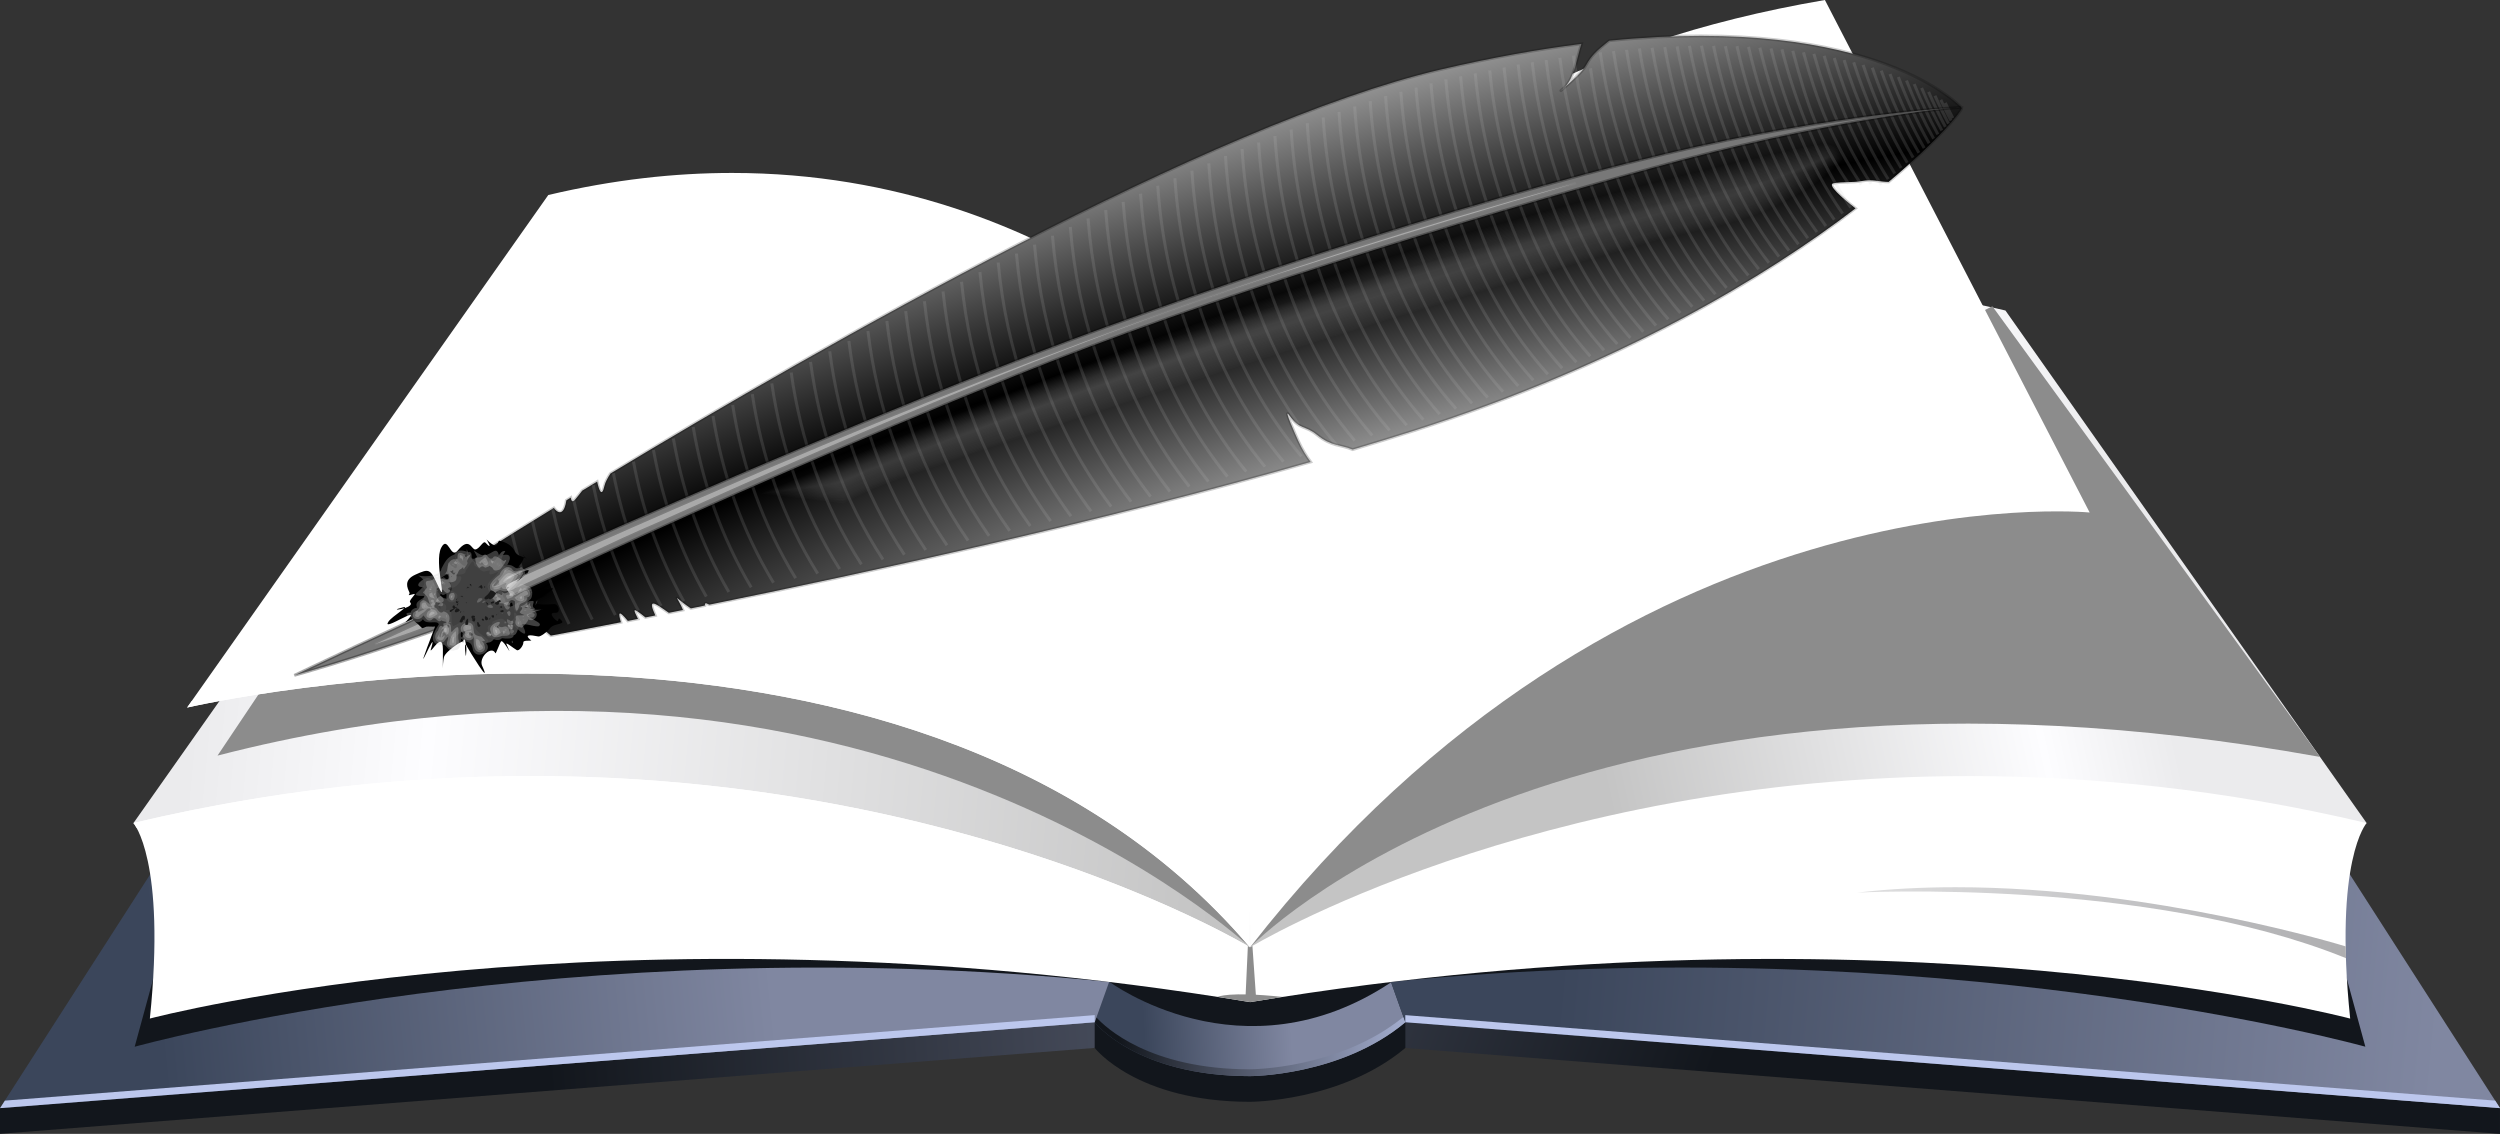 <?xml version="1.0" encoding="UTF-8" standalone="no"?>
<svg
   xmlns:dc="http://purl.org/dc/elements/1.1/"
   xmlns:cc="http://creativecommons.org/ns#"
   xmlns:rdf="http://www.w3.org/1999/02/22-rdf-syntax-ns#"
   xmlns:svg="http://www.w3.org/2000/svg"
   xmlns="http://www.w3.org/2000/svg"
   xmlns:xlink="http://www.w3.org/1999/xlink"
   xmlns:sodipodi="http://sodipodi.sourceforge.net/DTD/sodipodi-0.dtd"
   xmlns:inkscape="http://www.inkscape.org/namespaces/inkscape"
   viewBox="0 0 323.305 146.635"
   version="1.1"
   id="svg123"
   sodipodi:docname="book open with quill.svg"
   inkscape:version="1.0.1 (3bc2e813f5, 2020-09-07)">
  <rect x="0" y="0" width="323.305" height="146.635" fill="#333333" stroke="none"/>
  <sodipodi:namedview
	 pagecolor="#ffffff"
	 bordercolor="#666666"
	 borderopacity="1"
	 objecttolerance="10"
	 gridtolerance="10"
	 guidetolerance="10"
	 inkscape:pageopacity="0"
	 inkscape:pageshadow="2"
	 inkscape:window-width="1845"
	 inkscape:window-height="1057"
	 id="namedview125"
	 showgrid="false"
	 inkscape:zoom="3.1332643"
	 inkscape:cx="161.6525"
	 inkscape:cy="73.317497"
	 inkscape:window-x="67"
	 inkscape:window-y="-8"
	 inkscape:window-maximized="1"
	 inkscape:current-layer="layer2" />
  <defs
	 id="defs84">
	<clipPath
	   id="a">
	  <path
		 d="M 0,841.89 H 595.28 V 0 H 0 Z"
		 id="path2" />
	</clipPath>
	<linearGradient
	   id="b"
	   x1="385.5"
	   x2="334.94"
	   gradientUnits="userSpaceOnUse">
	  <stop
		 stop-color="#aeaeb0"
		 offset="0"
		 id="stop5" />
	  <stop
		 stop-color="#dfdfe0"
		 offset="1"
		 id="stop7" />
	</linearGradient>
	<linearGradient
	   id="c"
	   x2="1"
	   gradientTransform="matrix(57.325,12.54,12.54,-57.325,305.54,508.42)"
	   gradientUnits="userSpaceOnUse">
	  <stop
		 stop-color="#c4c4c4"
		 offset="0"
		 id="stop10" />
	  <stop
		 stop-color="#fdfdff"
		 offset=".77"
		 id="stop12" />
	  <stop
		 stop-color="#ebebed"
		 offset="1"
		 id="stop14" />
	</linearGradient>
	<linearGradient
	   id="d"
	   x2="1"
	   gradientTransform="matrix(-106.77,9.673,9.673,106.77,271.03,509.51)"
	   gradientUnits="userSpaceOnUse">
	  <stop
		 stop-color="#c4c4c4"
		 offset="0"
		 id="stop17" />
	  <stop
		 stop-color="#fdfdff"
		 offset=".77"
		 id="stop19" />
	  <stop
		 stop-color="#ebebed"
		 offset="1"
		 id="stop21" />
	</linearGradient>
	<linearGradient
	   id="e"
	   x2="1"
	   gradientTransform="matrix(0,57.483,-57.483,0,337.11,649.54)"
	   gradientUnits="userSpaceOnUse">
	  <stop
		 stop-color="#12161c"
		 offset="0"
		 id="stop24" />
	  <stop
		 stop-color="#8087a1"
		 offset="1"
		 id="stop26" />
	</linearGradient>
	<linearGradient
	   id="f"
	   x2="1"
	   gradientTransform="matrix(0,57.483,57.483,0,207.13,649.54)"
	   gradientUnits="userSpaceOnUse">
	  <stop
		 stop-color="#12161c"
		 offset="0"
		 id="stop29" />
	  <stop
		 stop-color="#8087a1"
		 offset="1"
		 id="stop31" />
	</linearGradient>
	<linearGradient
	   id="g"
	   x2="1"
	   gradientTransform="matrix(-2.47,-9.569,9.569,-2.47,360.56,526.02)"
	   gradientUnits="userSpaceOnUse">
	  <stop
		 stop-color="#12161c"
		 offset="0"
		 id="stop34" />
	  <stop
		 stop-color="#bcc7ed"
		 offset="1"
		 id="stop36" />
	</linearGradient>
	<linearGradient
	   id="h"
	   x2="1"
	   gradientTransform="matrix(2.47,-9.569,-9.569,-2.47,183.68,526.02)"
	   gradientUnits="userSpaceOnUse">
	  <stop
		 stop-color="#12161c"
		 offset="0"
		 id="stop39" />
	  <stop
		 stop-color="#bcc7ed"
		 offset="1"
		 id="stop41" />
	</linearGradient>
	<linearGradient
	   id="i"
	   x2="1"
	   gradientTransform="matrix(62.986,6.753,6.753,-62.986,156.93,492.59)"
	   gradientUnits="userSpaceOnUse">
	  <stop
		 stop-color="#3b465b"
		 offset="0"
		 id="stop44" />
	  <stop
		 stop-color="#8087a1"
		 offset="1"
		 id="stop46" />
	</linearGradient>
	<linearGradient
	   id="j"
	   x2="1"
	   gradientTransform="matrix(0,27.139,27.139,0,272.12,555.09)"
	   gradientUnits="userSpaceOnUse">
	  <stop
		 stop-color="#12161c"
		 offset="0"
		 id="stop49" />
	  <stop
		 stop-color="#8087a1"
		 offset="1"
		 id="stop51" />
	</linearGradient>
	<linearGradient
	   id="k"
	   x2="1"
	   gradientTransform="matrix(90.964,-8.059,-8.059,-90.964,306.56,500.95)"
	   gradientUnits="userSpaceOnUse">
	  <stop
		 stop-color="#3b465b"
		 offset="0"
		 id="stop54" />
	  <stop
		 stop-color="#8087a1"
		 offset="1"
		 id="stop56" />
	</linearGradient>
	<linearGradient
	   id="l"
	   x2="1"
	   gradientTransform="matrix(34.84,-0.531,-0.531,-34.84,258.45,466.92)"
	   gradientUnits="userSpaceOnUse">
	  <stop
		 stop-color="#12161c"
		 offset="0"
		 id="stop59" />
	  <stop
		 stop-color="#bcc7ed"
		 offset="1"
		 id="stop61" />
	</linearGradient>
	<linearGradient
	   id="m"
	   x2="1"
	   gradientTransform="matrix(15.245,0.825,0.825,-15.245,260.99,470.59)"
	   gradientUnits="userSpaceOnUse">
	  <stop
		 stop-color="#3b465b"
		 offset="0"
		 id="stop64" />
	  <stop
		 stop-color="#8087a1"
		 offset="1"
		 id="stop66" />
	</linearGradient>
	<linearGradient
	   id="n"
	   x2="1"
	   gradientTransform="matrix(0,31.156,31.156,0,272.12,560.04)"
	   gradientUnits="userSpaceOnUse">
	  <stop
		 stop-color="#12161c"
		 offset="0"
		 id="stop69" />
	  <stop
		 stop-color="#8087a1"
		 offset="1"
		 id="stop71" />
	</linearGradient>
	<linearGradient
	   id="o"
	   x2="1"
	   gradientTransform="matrix(123.72,9.482,9.482,-123.72,197.24,494.9)"
	   gradientUnits="userSpaceOnUse">
	  <stop
		 stop-color="#12161c"
		 offset="0"
		 id="stop74" />
	  <stop
		 stop-color="#8087a1"
		 offset="1"
		 id="stop76" />
	</linearGradient>
	<linearGradient
	   id="p"
	   x2="1"
	   gradientTransform="matrix(-116.5,44.703,44.703,116.5,330.87,493.65)"
	   gradientUnits="userSpaceOnUse">
	  <stop
		 stop-color="#12161c"
		 offset="0"
		 id="stop79" />
	  <stop
		 stop-color="#8087a1"
		 offset="1"
		 id="stop81" />
	</linearGradient>
	<filter
	   id="i-3">
	  <feGaussianBlur
		 stdDeviation="5.675"
		 id="feGaussianBlur11" />
	</filter>
	<linearGradient
	   id="a-3"
	   x1="150.79"
	   x2="154.12"
	   y1="405.71"
	   y2="418.79"
	   gradientUnits="userSpaceOnUse">
	  <stop
		 stop-color="#1a1a1a"
		 offset="0"
		 id="stop55" />
	  <stop
		 stop-color="#4d4d4d"
		 offset=".111"
		 id="stop57" />
	  <stop
		 stop-color="#333"
		 offset=".48"
		 id="stop59-6" />
	  <stop
		 stop-color="#333"
		 offset=".742"
		 id="stop61-5" />
	  <stop
		 stop-color="#1a1a1a"
		 offset="1"
		 id="stop63" />
	</linearGradient>
	<linearGradient
	   id="b-6"
	   x1="160.38"
	   x2="167.21"
	   y1="381.11"
	   y2="401.96"
	   gradientUnits="userSpaceOnUse">
	  <stop
		 stop-color="#1a1a1a"
		 offset="0"
		 id="stop44-0" />
	  <stop
		 stop-color="#4d4d4d"
		 offset=".209"
		 id="stop46-4" />
	  <stop
		 stop-color="#4d4d4d"
		 offset=".38"
		 id="stop48" />
	  <stop
		 stop-color="#4d4d4d"
		 offset=".786"
		 id="stop50" />
	  <stop
		 stop-color="#ccc"
		 offset="1"
		 id="stop52" />
	</linearGradient>
	<linearGradient
	   id="c-0"
	   x1="305.32"
	   x2="302.79"
	   y1="386.62"
	   y2="367.88"
	   gradientUnits="userSpaceOnUse">
	  <stop
		 stop-color="#917c6f"
		 offset="0"
		 id="stop39-9" />
	  <stop
		 stop-color="#483e37"
		 offset="1"
		 id="stop41-2" />
	</linearGradient>
	<filter
	   id="k-3">
	  <feGaussianBlur
		 stdDeviation=".879"
		 id="feGaussianBlur5" />
	</filter>
	<linearGradient
	   id="d-7"
	   x1="254.46"
	   x2="253.5"
	   y1="332.82"
	   y2="331.11"
	   gradientUnits="userSpaceOnUse">
	  <stop
		 stop-color="#ac9d93"
		 offset="0"
		 id="stop34-1" />
	  <stop
		 stop-color="#e3dbdb"
		 offset="1"
		 id="stop36-2" />
	</linearGradient>
	<linearGradient
	   id="e-2"
	   x1="268.2"
	   x2="269.63"
	   y1="320.67"
	   y2="323.16"
	   gradientUnits="userSpaceOnUse">
	  <stop
		 stop-color="#917c6f"
		 offset="0"
		 id="stop29-4" />
	  <stop
		 stop-color="#e3dbdb"
		 offset="1"
		 id="stop31-4" />
	</linearGradient>
	<linearGradient
	   id="f-3"
	   x1="686.5"
	   x2="412.69"
	   y1="194.02"
	   y2="253.02"
	   gradientUnits="userSpaceOnUse">
	  <stop
		 stop-color="#947600"
		 offset="0"
		 id="stop24-1" />
	  <stop
		 stop-color="#fc0"
		 offset="1"
		 id="stop26-4" />
	</linearGradient>
	<filter
	   id="l-1">
	  <feGaussianBlur
		 stdDeviation=".617"
		 id="feGaussianBlur2" />
	</filter>
	<filter
	   id="j-0">
	  <feGaussianBlur
		 stdDeviation=".325"
		 id="feGaussianBlur8" />
	</filter>
	<linearGradient
	   id="g-6"
	   x1="534.86"
	   x2="545.66"
	   y1="280.44"
	   y2="301.94"
	   gradientUnits="userSpaceOnUse">
	  <stop
		 stop-color="#808080"
		 offset="0"
		 id="stop19-5" />
	  <stop
		 stop-color="#fc0"
		 offset="1"
		 id="stop21-1" />
	</linearGradient>
	<linearGradient
	   id="h-3"
	   x1="512.36"
	   x2="515.09"
	   y1="240.22"
	   y2="248.58"
	   gradientUnits="userSpaceOnUse">
	  <stop
		 stop-color="#e6e6e6"
		 offset="0"
		 id="stop14-9" />
	  <stop
		 stop-color="#fc0"
		 offset="1"
		 id="stop16" />
	</linearGradient>
	<filter
	   id="i-0">
	  <feGaussianBlur
		 stdDeviation="5.675"
		 id="feGaussianBlur11-5" />
	</filter>
	<linearGradient
	   id="a-9"
	   x1="150.79"
	   x2="154.12"
	   y1="405.71"
	   y2="418.79"
	   gradientUnits="userSpaceOnUse">
	  <stop
		 stop-color="#1a1a1a"
		 offset="0"
		 id="stop55-4" />
	  <stop
		 stop-color="#4d4d4d"
		 offset=".111"
		 id="stop57-6" />
	  <stop
		 stop-color="#333"
		 offset=".48"
		 id="stop59-8" />
	  <stop
		 stop-color="#333"
		 offset=".742"
		 id="stop61-2" />
	  <stop
		 stop-color="#1a1a1a"
		 offset="1"
		 id="stop63-4" />
	</linearGradient>
	<linearGradient
	   id="b-7"
	   x1="160.38"
	   x2="167.21"
	   y1="381.11"
	   y2="401.96"
	   gradientUnits="userSpaceOnUse">
	  <stop
		 stop-color="#1a1a1a"
		 offset="0"
		 id="stop44-3" />
	  <stop
		 stop-color="#4d4d4d"
		 offset=".209"
		 id="stop46-0" />
	  <stop
		 stop-color="#4d4d4d"
		 offset=".38"
		 id="stop48-3" />
	  <stop
		 stop-color="#4d4d4d"
		 offset=".786"
		 id="stop50-5" />
	  <stop
		 stop-color="#ccc"
		 offset="1"
		 id="stop52-9" />
	</linearGradient>
	<linearGradient
	   id="c-1"
	   x1="305.32"
	   x2="302.79"
	   y1="386.62"
	   y2="367.88"
	   gradientUnits="userSpaceOnUse">
	  <stop
		 stop-color="#917c6f"
		 offset="0"
		 id="stop39-8" />
	  <stop
		 stop-color="#483e37"
		 offset="1"
		 id="stop41-9" />
	</linearGradient>
	<filter
	   id="k-0">
	  <feGaussianBlur
		 stdDeviation=".879"
		 id="feGaussianBlur5-1" />
	</filter>
	<linearGradient
	   id="d-72"
	   x1="254.46"
	   x2="253.5"
	   y1="332.82"
	   y2="331.11"
	   gradientUnits="userSpaceOnUse">
	  <stop
		 stop-color="#ac9d93"
		 offset="0"
		 id="stop34-0" />
	  <stop
		 stop-color="#e3dbdb"
		 offset="1"
		 id="stop36-4" />
	</linearGradient>
	<linearGradient
	   id="e-1"
	   x1="268.2"
	   x2="269.63"
	   y1="320.67"
	   y2="323.16"
	   gradientUnits="userSpaceOnUse">
	  <stop
		 stop-color="#917c6f"
		 offset="0"
		 id="stop29-46" />
	  <stop
		 stop-color="#e3dbdb"
		 offset="1"
		 id="stop31-0" />
	</linearGradient>
	<linearGradient
	   id="f-6"
	   x1="686.5"
	   x2="412.69"
	   y1="194.02"
	   y2="253.02"
	   gradientUnits="userSpaceOnUse">
	  <stop
		 stop-color="#947600"
		 offset="0"
		 id="stop24-5"
		 style="stop-color:#7176f2;stop-opacity:1" />
	  <stop
		 stop-color="#fc0"
		 offset="1"
		 id="stop26-6"
		 style="stop-color:#0099f1;stop-opacity:1" />
	</linearGradient>
	<filter
	   id="l-9">
	  <feGaussianBlur
		 stdDeviation=".617"
		 id="feGaussianBlur2-0" />
	</filter>
	<filter
	   id="j-9">
	  <feGaussianBlur
		 stdDeviation=".325"
		 id="feGaussianBlur8-9" />
	</filter>
	<linearGradient
	   id="g-1"
	   x1="534.86"
	   x2="545.66"
	   y1="280.44"
	   y2="301.94"
	   gradientUnits="userSpaceOnUse">
	  <stop
		 stop-color="#808080"
		 offset="0"
		 id="stop19-51" />
	  <stop
		 stop-color="#fc0"
		 offset="1"
		 id="stop21-5"
		 style="stop-color:#0059d9;stop-opacity:1" />
	</linearGradient>
	<linearGradient
	   id="h-7"
	   x1="512.36"
	   x2="515.09"
	   y1="240.22"
	   y2="248.58"
	   gradientUnits="userSpaceOnUse">
	  <stop
		 stop-color="#e6e6e6"
		 offset="0"
		 id="stop14-4" />
	  <stop
		 stop-color="#fc0"
		 offset="1"
		 id="stop16-3"
		 style="stop-color:#0078db;stop-opacity:1" />
	</linearGradient>
	<radialGradient
	   id="a-8"
	   cx="132.51"
	   cy="325.51"
	   r="57.111"
	   gradientTransform="matrix(0.244,2.414,-13.19,1.331,4731.5,-538.73)"
	   gradientUnits="userSpaceOnUse">
	  <stop
		 stop-color="#bebebe"
		 offset="0"
		 id="stop7-6" />
	  <stop
		 offset=".5"
		 id="stop9" />
	  <stop
		 stop-color="#ababab"
		 offset="1"
		 id="stop11" />
	</radialGradient>
	<radialGradient
	   inkscape:collect="always"
	   xlink:href="#b-9"
	   id="radialGradient999"
	   gradientUnits="userSpaceOnUse"
	   gradientTransform="matrix(1.362,-0.017,0.002,0.13,-71.209,183.25)"
	   cx="195.93"
	   cy="226.78"
	   r="257.78" />
	<radialGradient
	   id="b-9"
	   cx="195.93"
	   cy="226.78"
	   r="257.78"
	   gradientTransform="matrix(1.362,-0.017,0.002,0.13,-71.209,183.25)"
	   gradientUnits="userSpaceOnUse">
	  <stop
		 offset="0"
		 id="stop2" />
	  <stop
		 stop-opacity="0"
		 offset="1"
		 id="stop4" />
	</radialGradient>
	<radialGradient
	   inkscape:collect="always"
	   xlink:href="#b-9"
	   id="radialGradient959"
	   gradientUnits="userSpaceOnUse"
	   gradientTransform="matrix(1.362,-0.017,0.002,0.13,-71.209,183.25)"
	   cx="195.93"
	   cy="226.78"
	   r="257.78" />
	<radialGradient
	   id="radialGradient1022"
	   cx="195.93"
	   cy="226.78"
	   r="257.78"
	   gradientTransform="matrix(1.362,-0.017,0.002,0.13,-71.209,183.25)"
	   gradientUnits="userSpaceOnUse">
	  <stop
		 offset="0"
		 id="stop1018" />
	  <stop
		 stop-opacity="0"
		 offset="1"
		 id="stop1020" />
	</radialGradient>
	<radialGradient
	   inkscape:collect="always"
	   xlink:href="#b-9"
	   id="radialGradient961"
	   gradientUnits="userSpaceOnUse"
	   gradientTransform="matrix(1.362,-0.017,0.002,0.13,-71.209,183.25)"
	   cx="195.93"
	   cy="226.78"
	   r="257.78" />
	<radialGradient
	   id="radialGradient1029"
	   cx="195.93"
	   cy="226.78"
	   r="257.78"
	   gradientTransform="matrix(1.362,-0.017,0.002,0.13,-71.209,183.25)"
	   gradientUnits="userSpaceOnUse">
	  <stop
		 offset="0"
		 id="stop1025" />
	  <stop
		 stop-opacity="0"
		 offset="1"
		 id="stop1027" />
	</radialGradient>
	<radialGradient
	   inkscape:collect="always"
	   xlink:href="#b-9"
	   id="radialGradient963"
	   gradientUnits="userSpaceOnUse"
	   gradientTransform="matrix(1.362,-0.017,0.002,0.13,-71.209,183.25)"
	   cx="195.93"
	   cy="226.78"
	   r="257.78" />
	<radialGradient
	   id="radialGradient1036"
	   cx="195.93"
	   cy="226.78"
	   r="257.78"
	   gradientTransform="matrix(1.362,-0.017,0.002,0.13,-71.209,183.25)"
	   gradientUnits="userSpaceOnUse">
	  <stop
		 offset="0"
		 id="stop1032" />
	  <stop
		 stop-opacity="0"
		 offset="1"
		 id="stop1034" />
	</radialGradient>
	<radialGradient
	   inkscape:collect="always"
	   xlink:href="#b-9"
	   id="radialGradient965"
	   gradientUnits="userSpaceOnUse"
	   gradientTransform="matrix(1.362,-0.017,0.002,0.13,-71.209,183.25)"
	   cx="195.93"
	   cy="226.78"
	   r="257.78" />
	<radialGradient
	   id="radialGradient1043"
	   cx="195.93"
	   cy="226.78"
	   r="257.78"
	   gradientTransform="matrix(1.362,-0.017,0.002,0.13,-71.209,183.25)"
	   gradientUnits="userSpaceOnUse">
	  <stop
		 offset="0"
		 id="stop1039" />
	  <stop
		 stop-opacity="0"
		 offset="1"
		 id="stop1041" />
	</radialGradient>
	<radialGradient
	   inkscape:collect="always"
	   xlink:href="#b-9"
	   id="radialGradient967"
	   gradientUnits="userSpaceOnUse"
	   gradientTransform="matrix(1.362,-0.017,0.002,0.13,-71.209,183.25)"
	   cx="195.93"
	   cy="226.78"
	   r="257.78" />
	<radialGradient
	   id="radialGradient1050"
	   cx="195.93"
	   cy="226.78"
	   r="257.78"
	   gradientTransform="matrix(1.362,-0.017,0.002,0.13,-71.209,183.25)"
	   gradientUnits="userSpaceOnUse">
	  <stop
		 offset="0"
		 id="stop1046" />
	  <stop
		 stop-opacity="0"
		 offset="1"
		 id="stop1048" />
	</radialGradient>
	<radialGradient
	   inkscape:collect="always"
	   xlink:href="#b-9"
	   id="radialGradient969"
	   gradientUnits="userSpaceOnUse"
	   gradientTransform="matrix(1.362,-0.017,0.002,0.13,-71.209,183.25)"
	   cx="195.93"
	   cy="226.78"
	   r="257.78" />
	<radialGradient
	   id="radialGradient1057"
	   cx="195.93"
	   cy="226.78"
	   r="257.78"
	   gradientTransform="matrix(1.362,-0.017,0.002,0.13,-71.209,183.25)"
	   gradientUnits="userSpaceOnUse">
	  <stop
		 offset="0"
		 id="stop1053" />
	  <stop
		 stop-opacity="0"
		 offset="1"
		 id="stop1055" />
	</radialGradient>
	<radialGradient
	   inkscape:collect="always"
	   xlink:href="#b-9"
	   id="radialGradient971"
	   gradientUnits="userSpaceOnUse"
	   gradientTransform="matrix(1.362,-0.017,0.002,0.13,-71.209,183.25)"
	   cx="195.93"
	   cy="226.78"
	   r="257.78" />
	<radialGradient
	   id="radialGradient1064"
	   cx="195.93"
	   cy="226.78"
	   r="257.78"
	   gradientTransform="matrix(1.362,-0.017,0.002,0.13,-71.209,183.25)"
	   gradientUnits="userSpaceOnUse">
	  <stop
		 offset="0"
		 id="stop1060" />
	  <stop
		 stop-opacity="0"
		 offset="1"
		 id="stop1062" />
	</radialGradient>
	<radialGradient
	   inkscape:collect="always"
	   xlink:href="#b-9"
	   id="radialGradient973"
	   gradientUnits="userSpaceOnUse"
	   gradientTransform="matrix(1.362,-0.017,0.002,0.13,-71.209,183.25)"
	   cx="195.93"
	   cy="226.78"
	   r="257.78" />
	<radialGradient
	   id="radialGradient1071"
	   cx="195.93"
	   cy="226.78"
	   r="257.78"
	   gradientTransform="matrix(1.362,-0.017,0.002,0.13,-71.209,183.25)"
	   gradientUnits="userSpaceOnUse">
	  <stop
		 offset="0"
		 id="stop1067" />
	  <stop
		 stop-opacity="0"
		 offset="1"
		 id="stop1069" />
	</radialGradient>
	<radialGradient
	   inkscape:collect="always"
	   xlink:href="#b-9"
	   id="radialGradient975"
	   gradientUnits="userSpaceOnUse"
	   gradientTransform="matrix(1.362,-0.017,0.002,0.13,-71.209,183.25)"
	   cx="195.93"
	   cy="226.78"
	   r="257.78" />
	<radialGradient
	   id="radialGradient1078"
	   cx="195.93"
	   cy="226.78"
	   r="257.78"
	   gradientTransform="matrix(1.362,-0.017,0.002,0.13,-71.209,183.25)"
	   gradientUnits="userSpaceOnUse">
	  <stop
		 offset="0"
		 id="stop1074" />
	  <stop
		 stop-opacity="0"
		 offset="1"
		 id="stop1076" />
	</radialGradient>
	<radialGradient
	   inkscape:collect="always"
	   xlink:href="#b-9"
	   id="radialGradient977"
	   gradientUnits="userSpaceOnUse"
	   gradientTransform="matrix(1.362,-0.017,0.002,0.13,-71.209,183.25)"
	   cx="195.93"
	   cy="226.78"
	   r="257.78" />
	<radialGradient
	   id="radialGradient1085"
	   cx="195.93"
	   cy="226.78"
	   r="257.78"
	   gradientTransform="matrix(1.362,-0.017,0.002,0.13,-71.209,183.25)"
	   gradientUnits="userSpaceOnUse">
	  <stop
		 offset="0"
		 id="stop1081" />
	  <stop
		 stop-opacity="0"
		 offset="1"
		 id="stop1083" />
	</radialGradient>
	<radialGradient
	   inkscape:collect="always"
	   xlink:href="#b-9"
	   id="radialGradient979"
	   gradientUnits="userSpaceOnUse"
	   gradientTransform="matrix(1.362,-0.017,0.002,0.13,-71.209,183.25)"
	   cx="195.93"
	   cy="226.78"
	   r="257.78" />
	<radialGradient
	   id="radialGradient1092"
	   cx="195.93"
	   cy="226.78"
	   r="257.78"
	   gradientTransform="matrix(1.362,-0.017,0.002,0.13,-71.209,183.25)"
	   gradientUnits="userSpaceOnUse">
	  <stop
		 offset="0"
		 id="stop1088" />
	  <stop
		 stop-opacity="0"
		 offset="1"
		 id="stop1090" />
	</radialGradient>
	<radialGradient
	   inkscape:collect="always"
	   xlink:href="#b-9"
	   id="radialGradient981"
	   gradientUnits="userSpaceOnUse"
	   gradientTransform="matrix(1.362,-0.017,0.002,0.13,-71.209,183.25)"
	   cx="195.93"
	   cy="226.78"
	   r="257.78" />
	<radialGradient
	   id="radialGradient1099"
	   cx="195.93"
	   cy="226.78"
	   r="257.78"
	   gradientTransform="matrix(1.362,-0.017,0.002,0.13,-71.209,183.25)"
	   gradientUnits="userSpaceOnUse">
	  <stop
		 offset="0"
		 id="stop1095" />
	  <stop
		 stop-opacity="0"
		 offset="1"
		 id="stop1097" />
	</radialGradient>
	<radialGradient
	   inkscape:collect="always"
	   xlink:href="#b-9"
	   id="radialGradient983"
	   gradientUnits="userSpaceOnUse"
	   gradientTransform="matrix(1.362,-0.017,0.002,0.13,-71.209,183.25)"
	   cx="195.93"
	   cy="226.78"
	   r="257.78" />
	<radialGradient
	   id="radialGradient1106"
	   cx="195.93"
	   cy="226.78"
	   r="257.78"
	   gradientTransform="matrix(1.362,-0.017,0.002,0.13,-71.209,183.25)"
	   gradientUnits="userSpaceOnUse">
	  <stop
		 offset="0"
		 id="stop1102" />
	  <stop
		 stop-opacity="0"
		 offset="1"
		 id="stop1104" />
	</radialGradient>
	<radialGradient
	   inkscape:collect="always"
	   xlink:href="#b-9"
	   id="radialGradient985"
	   gradientUnits="userSpaceOnUse"
	   gradientTransform="matrix(1.362,-0.017,0.002,0.13,-71.209,183.25)"
	   cx="195.93"
	   cy="226.78"
	   r="257.78" />
	<radialGradient
	   id="radialGradient1113"
	   cx="195.93"
	   cy="226.78"
	   r="257.78"
	   gradientTransform="matrix(1.362,-0.017,0.002,0.13,-71.209,183.25)"
	   gradientUnits="userSpaceOnUse">
	  <stop
		 offset="0"
		 id="stop1109" />
	  <stop
		 stop-opacity="0"
		 offset="1"
		 id="stop1111" />
	</radialGradient>
	<radialGradient
	   inkscape:collect="always"
	   xlink:href="#b-9"
	   id="radialGradient987"
	   gradientUnits="userSpaceOnUse"
	   gradientTransform="matrix(1.362,-0.017,0.002,0.13,-71.209,183.25)"
	   cx="195.93"
	   cy="226.78"
	   r="257.78" />
	<radialGradient
	   id="radialGradient1120"
	   cx="195.93"
	   cy="226.78"
	   r="257.78"
	   gradientTransform="matrix(1.362,-0.017,0.002,0.13,-71.209,183.25)"
	   gradientUnits="userSpaceOnUse">
	  <stop
		 offset="0"
		 id="stop1116" />
	  <stop
		 stop-opacity="0"
		 offset="1"
		 id="stop1118" />
	</radialGradient>
	<radialGradient
	   inkscape:collect="always"
	   xlink:href="#b-9"
	   id="radialGradient989"
	   gradientUnits="userSpaceOnUse"
	   gradientTransform="matrix(1.362,-0.017,0.002,0.13,-71.209,183.25)"
	   cx="195.93"
	   cy="226.78"
	   r="257.78" />
	<radialGradient
	   id="radialGradient1127"
	   cx="195.93"
	   cy="226.78"
	   r="257.78"
	   gradientTransform="matrix(1.362,-0.017,0.002,0.13,-71.209,183.25)"
	   gradientUnits="userSpaceOnUse">
	  <stop
		 offset="0"
		 id="stop1123" />
	  <stop
		 stop-opacity="0"
		 offset="1"
		 id="stop1125" />
	</radialGradient>
	<radialGradient
	   inkscape:collect="always"
	   xlink:href="#b-9"
	   id="radialGradient991"
	   gradientUnits="userSpaceOnUse"
	   gradientTransform="matrix(1.362,-0.017,0.002,0.13,-71.209,183.25)"
	   cx="195.93"
	   cy="226.78"
	   r="257.78" />
	<radialGradient
	   id="radialGradient1134"
	   cx="195.93"
	   cy="226.78"
	   r="257.78"
	   gradientTransform="matrix(1.362,-0.017,0.002,0.13,-71.209,183.25)"
	   gradientUnits="userSpaceOnUse">
	  <stop
		 offset="0"
		 id="stop1130" />
	  <stop
		 stop-opacity="0"
		 offset="1"
		 id="stop1132" />
	</radialGradient>
	<radialGradient
	   inkscape:collect="always"
	   xlink:href="#b-9"
	   id="radialGradient993"
	   gradientUnits="userSpaceOnUse"
	   gradientTransform="matrix(1.362,-0.017,0.002,0.13,-71.209,183.25)"
	   cx="195.93"
	   cy="226.78"
	   r="257.78" />
	<radialGradient
	   id="radialGradient1141"
	   cx="195.93"
	   cy="226.78"
	   r="257.78"
	   gradientTransform="matrix(1.362,-0.017,0.002,0.13,-71.209,183.25)"
	   gradientUnits="userSpaceOnUse">
	  <stop
		 offset="0"
		 id="stop1137" />
	  <stop
		 stop-opacity="0"
		 offset="1"
		 id="stop1139" />
	</radialGradient>
	<radialGradient
	   inkscape:collect="always"
	   xlink:href="#b-9"
	   id="radialGradient995"
	   gradientUnits="userSpaceOnUse"
	   gradientTransform="matrix(1.362,-0.017,0.002,0.13,-71.209,183.25)"
	   cx="195.93"
	   cy="226.78"
	   r="257.78" />
	<radialGradient
	   id="radialGradient1148"
	   cx="195.93"
	   cy="226.78"
	   r="257.78"
	   gradientTransform="matrix(1.362,-0.017,0.002,0.13,-71.209,183.25)"
	   gradientUnits="userSpaceOnUse">
	  <stop
		 offset="0"
		 id="stop1144" />
	  <stop
		 stop-opacity="0"
		 offset="1"
		 id="stop1146" />
	</radialGradient>
	<radialGradient
	   inkscape:collect="always"
	   xlink:href="#b-9"
	   id="radialGradient997"
	   gradientUnits="userSpaceOnUse"
	   gradientTransform="matrix(1.362,-0.017,0.002,0.13,-71.209,183.25)"
	   cx="195.93"
	   cy="226.78"
	   r="257.78" />
	<radialGradient
	   id="radialGradient1155"
	   cx="195.93"
	   cy="226.78"
	   r="257.78"
	   gradientTransform="matrix(1.362,-0.017,0.002,0.13,-71.209,183.25)"
	   gradientUnits="userSpaceOnUse">
	  <stop
		 offset="0"
		 id="stop1151" />
	  <stop
		 stop-opacity="0"
		 offset="1"
		 id="stop1153" />
	</radialGradient>
  </defs>
  <g
	 transform="translate(-168.867,-387.915)"
	 id="g228">
	<g
	   transform="matrix(1.25,0,0,-1.25,-9.628,1106.5)"
	   id="g90">
	  <path
		 d="m 269.47,518.82 18.719,-52.375 113.25,-8.885 v 2.657 l -2.572,1.349 -42.237,65.762 -87.162,-8.508 z"
		 fill="url(#p)"
		 id="path88"
		 style="fill:url(#p)" />
	</g>
	<g
	   transform="matrix(1.25,0,0,-1.25,-9.628,1106.5)"
	   id="g94">
	  <path
		 d="m 145.5,461.78 -2.704,-1.555 v -2.657 l 113.25,8.885 18.719,52.375 -87.161,8.508 -42.107,-65.556 z"
		 fill="url(#o)"
		 id="path92"
		 style="fill:url(#o)" />
	</g>
	<g
	   transform="matrix(1.25,0,0,-1.25,-9.628,1106.5)"
	   id="g98">
	  <path
		 d="m 256.05,469.11 v -2.658 c 0,0 4.302,-5.575 16.071,-5.575 0,0 9.414,-0.009 16.071,5.575 v 2.658 l -6.381,7.618 z"
		 fill="url(#n)"
		 id="path96"
		 style="fill:url(#n)" />
	</g>
	<g
	   transform="matrix(1.25,0,0,-1.25,-9.628,1106.5)"
	   id="g102">
	  <path
		 d="m 257.54,473.28 -1.49,-4.17 c 0,0 4.302,-5.576 16.071,-5.576 0,0 9.414,-0.009 16.071,5.576 l -1.49,4.17 -4.891,6.106 z"
		 fill="url(#m)"
		 id="path100"
		 style="fill:url(#m)" />
	</g>
	<g
	   transform="matrix(1.25,0,0,-1.25,-9.628,1106.5)"
	   id="g106">
	  <path
		 d="m 272.12,464.24 c -10.435,0 -14.992,4.375 -15.893,5.369 l -0.178,-0.5 c 0,0 4.302,-5.576 16.071,-5.576 0,0 9.414,-0.009 16.071,5.576 l -0.198,0.554 c -6.644,-5.424 -15.873,-5.423 -15.873,-5.423"
		 fill="url(#l)"
		 id="path104"
		 style="fill:url(#l)" />
	</g>
	<g
	   transform="matrix(1.25,0,0,-1.25,-9.628,1106.5)"
	   id="g110">
	  <path
		 d="m 269.47,521.48 18.719,-52.375 113.25,-8.886 -44.809,69.768 -87.162,-8.507 z"
		 fill="url(#k)"
		 id="path108"
		 style="fill:url(#k)" />
	</g>
	<g
	   transform="matrix(1.25,0,0,-1.25,-9.628,1106.5)"
	   id="g114">
	  <path
		 d="m 257.53,473.32 c 0,0 13.801,-10.304 29.166,-0.092 l -3.404,9.293 c 0,0 -24.279,-0.92 -25.762,-9.201"
		 fill="url(#j)"
		 id="path112"
		 style="fill:url(#j)" />
	</g>
	<g
	   transform="matrix(1.25,0,0,-1.25,-9.628,1106.5)"
	   id="g118">
	  <path
		 d="m 142.8,460.22 113.25,8.886 18.719,52.375 -87.161,8.507 -44.811,-69.768 z"
		 fill="url(#i)"
		 id="path116"
		 style="fill:url(#i)" />
	</g>
	<g
	   transform="matrix(1.25,0,0,-1.25,-9.628,1106.5)"
	   id="g122">
	  <path
		 d="m 143.3,461 -0.497,-0.775 113.25,8.886 v 0.735 L 143.293,461 Z"
		 fill="url(#h)"
		 id="path120"
		 style="fill:url(#h)" />
	</g>
	<g
	   transform="matrix(1.25,0,0,-1.25,-9.628,1106.5)"
	   id="g126">
	  <path
		 d="m 288.19,469.11 113.25,-8.886 -0.496,0.775 -112.76,8.846 v -0.735 z"
		 fill="url(#g)"
		 id="path124"
		 style="fill:url(#g)" />
	</g>
	<g
	   transform="matrix(1.25,0,0,-1.25,-9.628,1106.5)"
	   id="g130">
	  <path
		 d="m 160.53,480.5 -3.8,-13.925 c 0,0 44.362,12.374 100.81,6.702 L 244.975,495.821 160.529,480.5 Z"
		 fill="url(#f)"
		 id="path128"
		 style="fill:url(#f)" />
	</g>
	<g
	   transform="matrix(1.25,0,0,-1.25,-9.628,1106.5)"
	   id="g134">
	  <path
		 d="m 286.7,473.28 c 56.449,5.672 100.81,-6.702 100.81,-6.702 l -3.8,13.925 -84.447,15.321 -12.565,-22.544 z"
		 fill="url(#e)"
		 id="path132"
		 style="fill:url(#e)" />
	</g>
	<g
	   transform="matrix(1.25,0,0,-1.25,-9.628,1106.5)"
	   id="g138">
	  <path
		 d="m 193.97,542.74 -37.366,-53.023 115.52,-12.857 0.064,53.336 0.005,-0.002 v 3.842 c 0,0 -19.76,11.996 -50.381,11.996 -8.506,0 -17.851,-0.926 -27.843,-3.292"
		 fill="url(#d)"
		 id="path136"
		 style="fill:url(#d)" />
	</g>
	<g
	   transform="matrix(1.25,0,0,-1.25,-9.628,1106.5)"
	   fill="#ffffff"
	   id="g148">
	  <g
		 fill="#ffffff"
		 id="g146">
		<g
		   fill="#ffffff"
		   id="g144">
		  <g
			 fill="#ffffff"
			 id="g142">
			<path
			   d="m 156.6,489.72 c 0,0 3.401,-3.778 1.7,-20.229 0,0 47.646,12.668 113.82,1.701 v 5.671 c 0,0 -29.184,17.717 -74.405,17.717 -12.562,0.001 -26.36,-1.366 -41.116,-4.86"
			   fill="#ffffff"
			   id="path140" />
		  </g>
		</g>
	  </g>
	</g>
	<g
	   transform="matrix(1.25,0,0,-1.25,-9.628,1106.5)"
	   id="g160">
	  <g
		 clip-path="url(#a)"
		 id="g158">
		<g
		   transform="translate(156.6,489.72)"
		   id="g152">
		  <path
			 d="m 0,0 c 0,0 0.131,-0.147 0.327,-0.501 67.701,15.901 115.19,-12.93 115.19,-12.93 v 0.575 c 0,0 -47.645,28.927 -115.52,12.856"
			 fill="#ffffff"
			 id="path150" />
		</g>
		<g
		   transform="translate(272.12,476.86)"
		   id="g156">
		  <path
			 d="M 0,0 C 0,0 -39.363,37.215 -106.82,19.836 L -84.516,53.128 -5.953,36.781 -0.002,0 Z"
			 fill="#8c8c8c"
			 id="path154" />
		</g>
	  </g>
	</g>
	<g
	   transform="matrix(1.25,0,0,-1.25,-9.628,1106.5)"
	   id="g164">
	  <path
		 d="m 272.05,534.04 v -3.842 l 0.004,0.002 0.065,-53.336 115.52,12.857 -37.366,53.023 c -9.992,2.366 -19.337,3.292 -27.843,3.292 -30.622,0 -50.381,-11.996 -50.381,-11.996"
		 fill="url(#c)"
		 id="path162"
		 style="fill:url(#c)" />
	</g>
	<g
	   transform="matrix(1.25,0,0,-1.25,-9.628,1106.5)"
	   id="g172">
	  <g
		 clip-path="url(#a)"
		 id="g170">
		<g
		   transform="translate(272.12,476.86)"
		   id="g168">
		  <path
			 d="M 0,0 C 0,0 32.411,33.811 110.7,19.699 L 76.803,66.324 c 0,0 -60.302,-29.931 -76.802,-66.324"
			 fill="#8c8c8c"
			 id="path166" />
		</g>
	  </g>
	</g>
	<g
	   transform="matrix(1.25,0,0,-1.25,-9.628,1106.5)"
	   fill="#ffffff"
	   id="g182">
	  <g
		 fill="#ffffff"
		 id="g180">
		<g
		   fill="#ffffff"
		   id="g178">
		  <g
			 fill="#ffffff"
			 id="g176">
			<path
			   d="m 272.12,476.86 v -5.671 c 66.174,10.967 113.82,-1.701 113.82,-1.701 -1.701,16.451 1.7,20.229 1.7,20.229 -14.756,3.494 -28.554,4.861 -41.116,4.86 -45.222,0 -74.405,-17.717 -74.405,-17.717"
			   fill="#ffffff"
			   id="path174" />
		  </g>
		</g>
	  </g>
	</g>
	<g
	   transform="matrix(1.25,0,0,-1.25,-9.628,1106.5)"
	   fill="#ffffff"
	   id="g192">
	  <g
		 fill="#ffffff"
		 id="g190">
		<g
		   fill="#ffffff"
		   id="g188">
		  <g
			 fill="#ffffff"
			 id="g186">
			<path
			   d="m 199.52,554.69 -37.367,-53.023 c 0,0 74.106,17.285 109.96,-24.802 l 0.064,53.336 0.005,-0.002 v 3.842 c 0,0 -19.422,22.934 -53.649,22.934 -5.906,0 -12.254,-0.683 -19.017,-2.285"
			   fill="#ffffff"
			   id="path184" />
		  </g>
		</g>
	  </g>
	</g>
	<g
	   transform="matrix(1.25,0,0,-1.25,-9.628,1106.5)"
	   id="g200">
	  <g
		 clip-path="url(#a)"
		 id="g198">
		<g
		   transform="translate(272.12,477.43)"
		   id="g196">
		  <path
			 d="m 0,0 c -34.179,40.116 -103.11,26.289 -109.49,24.907 l -0.475,-0.675 c 0,0 74.107,17.285 109.96,-24.801 V 0 Z"
			 fill="#ffffff"
			 id="path194" />
		</g>
	  </g>
	</g>
	<g
	   transform="matrix(1.25,0,0,-1.25,-9.628,1106.5)"
	   fill="#ffffff"
	   id="g210">
	  <g
		 fill="#ffffff"
		 id="g208">
		<g
		   fill="#ffffff"
		   id="g206">
		  <g
			 fill="#ffffff"
			 id="g204">
			<path
			   d="m 272.053,533.952 v -3.757 l 0.004,0.002 0.065,-53.336 c 38.7,49.653 86.866,44.984 86.866,44.984 l -27.392,53.023 c -52.304,-8.936 -59.357,-40.96 -59.543,-40.916 v 0.085 c -0.005,-0.056 -0.005,-0.083 0,-0.085"
			   fill="#ffffff"
			   id="path202" />
		  </g>
		</g>
	  </g>
	</g>
	<g
	   transform="matrix(1.25,0,0,-1.25,-9.628,1106.5)"
	   id="g214">
	  <path
		 d="m 334.94,482.52 c 0,0 30.001,1.564 50.568,-6.784 l -0.03,1.219 c 0,0 -19.811,6.124 -40.36,6.124 -3.402,0 -6.822,-0.168 -10.178,-0.559"
		 fill="url(#b)"
		 id="path212"
		 style="fill:url(#b)" />
	</g>
	<g
	   transform="matrix(1.25,0,0,-1.25,-9.628,1106.5)"
	   id="g226">
	  <g
		 clip-path="url(#a)"
		 id="g224">
		<g
		   transform="translate(268.77,471.73)"
		   id="g218">
		  <path
			 d="M 0,0 C 0,0 1.076,0.599 6.708,0 L 3.355,-0.538 Z"
			 fill="#8c8c8c"
			 id="path216" />
		</g>
		<g
		   transform="translate(272.12,476.86)"
		   id="g222">
		  <path
			 d="M 0,0 -0.223,0.131 -0.458,-4.99 H 0.61 L 0.248,0.146 Z"
			 fill="#8c8c8c"
			 id="path220" />
		</g>
	  </g>
	</g>
  </g>
  <g
	 inkscape:groupmode="layer"
	 id="layer1"
	 inkscape:label="pen"
	 style="display:inline">
	<g
	   transform="matrix(0.394,-0.069,0.069,0.394,-14.465,10.327)"
	   id="g128">
	  <path
		 d="m 658.84,124.59 c 0,1e-5 -21.803,-34.71 -108.52,-41.063 -0.192,0.101 -0.374,0.17 -0.573,0.278 -3.818,2.083 -5.983,3.447 -8.172,6.195 -1.461,1.833 -5.777,4.495 -8.039,5.837 3.743,-2.7 5.23,-8.147 7.7,-12.853 -13.858,-0.661 -29.241,-0.643 -46.316,0.327 -75.967,4.316 -212.83,53.665 -286.85,82.341 -1.145,1.258 -2.146,2.482 -2.611,3.618 -1.521,3.712 -1.947,0.987 -2.079,-1.784 -1.74,0.678 -3.588,1.393 -5.248,2.043 -0.839,0.814 -1.75,1.567 -2.623,2.329 -1.104,0.965 -1.458,0.496 -1.425,-0.76 -0.57,0.224 -0.989,0.408 -1.548,0.629 -1.24,3.795 -2.938,4.574 -4.425,1.732 -19.058,7.559 -30.995,12.551 -30.995,12.551 l 22.929,27.94 c 0,0 9.224,-0.096 23.061,-0.349 -0.319,-2.999 -0.222,-4.503 2.281,-0.044 1.32,-0.025 1.931,-0.034 3.342,-0.062 -1.017,-3.456 -1.272,-4.339 2.47,-0.061 l 3.243,-0.069 c -0.059,-0.24 -0.073,-0.406 -0.143,-0.673 -1.689,-6.494 2.234,-1.615 4.606,0.578 l 4.653,-0.113 c -0.365,-1.958 -1.399,-4.341 -1.245,-4.165 0.596,0.682 2.083,2.428 3.844,4.102 l 4.615,-0.135 c 0.101,-0.498 0.242,-0.831 0.578,-0.635 0.31,0.182 0.605,0.399 0.9,0.605 50.897,-1.364 130.44,-4.556 199.46,-11.912 -1.074,-2.17 -1.997,-4.451 -2.769,-7.417 -0.493,-1.895 -3.031,-11.9 -1.431,-8.604 2.663,5.486 4.21,3.735 7.737,7.771 3.976,4.551 6.924,4.338 10.516,6.661 7.018,-0.827 13.951,-1.667 20.637,-2.592 70.417,-9.736 121.26,-29.69 152.96,-46.184 -3.814,-4.23 -7.795,-9.203 -5.628,-9.224 3.082,-0.029 6.12,0.897 9.202,0.867 3.531,-0.034 5.484,1.246 8.438,1.777 18.119,-10.48 27.26,-18.445 27.48,-19.484 z M 533.48,95.883 c -0.274,0.194 -0.559,0.383 -0.859,0.546 -1.145,0.625 -0.378,0.186 0.859,-0.546 z"
		 fill="url(#a)"
		 fill-rule="evenodd"
		 stroke="#000000"
		 stroke-opacity="0.198"
		 stroke-width="0.937"
		 id="path58"
		 style="fill:url(#a-8)" />
	  <path
		 d="m 158.9,184.78 c 0.013,0.179 0.027,0.359 0.041,0.538 m 7.199,-3.337 c 0.308,4.649 0.823,9.255 1.562,13.828 m 5.654,-16.573 c 0.567,9.729 2.036,19.273 4.541,28.73 m 2.645,-31.508 c 0.593,11.81 2.502,23.359 5.964,34.805 m 1.196,-37.561 c 0.538,12.706 2.584,25.124 6.432,37.431 m 0.7,-40.149 c 0.473,13.59 2.653,26.866 6.901,40.024 m 0.204,-42.672 c 0.4,14.449 2.713,28.564 7.371,42.55 m -0.294,-45.163 c 0.318,15.254 2.748,30.159 7.801,44.926 m -0.755,-47.507 c 0.227,16.043 2.773,31.729 8.228,47.264 m -1.213,-49.834 c 0.128,16.838 2.789,33.315 8.666,49.625 m -1.683,-52.188 c 0.018,17.628 2.792,34.898 9.105,51.982 m -2.153,-54.532 c -0.099,18.399 2.78,36.451 9.532,54.294 m -2.613,-56.702 c -0.211,19.12 2.775,37.913 9.96,56.47 m -3.076,-58.861 c -0.329,19.835 2.762,39.373 10.395,58.642 m -3.544,-61.021 c -0.453,20.537 2.738,40.817 10.824,60.788 m -4.009,-63.128 c -0.58,21.224 2.71,42.241 11.257,62.903 m -4.476,-65.262 c -0.718,21.898 2.663,43.65 11.67,64.992 m -4.925,-67.305 c -0.855,22.526 2.606,44.981 12.052,66.963 m -5.343,-69.273 c -1,23.154 2.54,46.322 12.44,68.947 m -5.771,-71.155 c -1.137,23.744 2.483,47.602 12.833,70.835 m -6.205,-72.946 c -1.265,24.298 2.436,48.82 13.229,72.627 m -6.638,-74.768 c -1.403,24.858 2.375,50.064 13.625,74.453 m -7.074,-76.555 c -1.541,25.392 2.31,51.269 14.011,76.217 m -7.498,-78.314 c -1.681,25.888 2.228,52.412 14.353,77.886 m -7.879,-79.968 c -1.825,26.376 2.142,53.553 14.695,79.545 m -8.262,-81.587 c -1.967,26.851 2.057,54.682 15.045,81.181 m -8.649,-83.254 c -2.12,27.32 1.953,55.817 15.376,82.82 m -9.022,-84.84 c -2.268,27.767 1.853,56.922 15.708,84.407 m -9.409,-86.247 c -2.389,28.166 1.793,57.936 16.07,85.85 m -9.812,-87.688 c -2.514,28.551 1.725,58.937 16.419,87.267 m -10.203,-89.09 c -2.636,28.885 1.641,59.843 16.7,88.542 m -10.526,-90.36 c -2.761,29.222 1.555,60.771 16.994,89.843 m -10.872,-91.549 c -2.868,29.518 1.49,61.62 17.287,91.018 m -11.21,-92.697 c -2.973,29.8 1.427,62.453 17.576,92.16 m -11.548,-93.786 c -3.072,30.074 1.375,63.277 17.883,93.279 m -11.897,-94.918 c -3.176,30.341 1.312,64.102 18.176,94.393 m -12.238,-95.99 c -3.275,30.596 1.256,64.914 18.476,95.476 m -12.599,-96.918 c -3.342,30.785 1.234,65.575 18.75,96.333 m -12.918,-97.768 c -3.407,30.935 1.198,66.158 18.961,97.079 m -13.177,-98.485 c -3.467,31.074 0.565,58.86 14.057,88.131 m -8.32,-89.534 c -3.531,31.22 1.134,67.311 19.386,98.528 m -13.708,-99.814 c -3.571,31.333 1.132,67.817 19.606,99.136 m -13.987,-100.31 c -3.59,31.422 1.159,68.259 19.836,99.64 m -14.268,-100.78 c -3.603,31.508 1.197,68.692 20.076,100.12 m -14.553,-101.28 c -3.623,31.592 1.221,69.129 20.294,100.6 m -14.825,-101.72 c -3.629,31.621 1.242,69.433 20.434,100.91 m -15.032,-101.86 c -3.599,31.603 1.307,69.595 20.559,101 m -15.214,-101.88 c -3.556,31.584 1.396,69.737 20.709,101.06 m -15.415,-101.92 c -3.511,31.556 1.483,69.854 20.84,101.08 m -15.599,-101.91 c -3.458,31.487 1.562,69.862 20.897,100.96 m -15.713,-101.71 c -3.389,31.384 1.653,69.764 20.913,100.69 m -15.808,-101.19 c -3.266,31.245 1.824,69.517 20.97,100.2 m -15.914,-100.7 c -3.147,31.109 1.987,69.269 21.016,99.709 m -16.009,-100.22 c -3.032,30.952 2.131,68.967 21.004,99.157 m -16.054,-99.597 c -2.904,30.76 2.281,68.555 20.944,98.463 m -16.071,-98.609 c -2.719,30.524 2.511,67.961 20.915,97.499 m -16.093,-97.64 c -2.539,30.283 2.731,67.348 20.865,96.514 m -16.094,-96.64 c -2.36,30.034 2.941,66.704 20.793,95.496 m -16.072,-95.628 c -2.186,29.748 3.126,65.97 20.643,94.377 m -15.973,-94.512 c -2.018,29.47 3.302,65.253 20.495,93.284 m -15.889,-93.237 c -1.823,29.155 3.513,64.405 20.345,92.006 m -15.792,-91.939 c -1.631,28.836 3.717,63.544 20.188,90.714 m -15.686,-90.677 c -1.449,28.471 3.881,62.579 19.933,89.313 m -15.486,-89.242 c -1.27,28.111 4.046,61.625 19.696,87.922 m -14.969,-82.928 c -1.078,27.727 3.887,55.784 19.118,81.615 m -15.125,-86.116 c -0.876,27.317 4.415,59.482 19.216,84.817 m -14.939,-84.508 c -0.683,26.867 4.577,58.289 18.91,83.118 m -14.688,-82.801 c -0.497,26.406 4.721,57.077 18.586,81.4 m -14.419,-81.114 c -0.327,25.956 4.848,55.908 18.268,79.743 m -14.161,-79.245 c -0.135,25.449 4.996,54.586 17.94,77.872 m -13.889,-77.381 c 0.044,24.909 5.113,53.206 17.56,75.937 m -13.567,-75.49 c 0.206,24.371 5.205,51.853 17.169,74.045 m -13.236,-73.527 c 0.366,23.826 5.298,50.489 16.794,72.133 m -12.919,-71.491 c 0.529,23.243 5.39,49.042 16.41,70.105 m -12.593,-69.381 c 0.689,22.597 5.459,47.465 15.966,67.907 m -12.21,-67.163 c 0.837,21.95 5.517,45.908 15.533,65.733 m -11.844,-65.099 c 0.961,21.322 5.54,44.42 15.089,63.661 m -11.455,-62.784 c 1.097,20.629 5.575,42.79 14.642,61.382 m -11.071,-60.484 c 1.216,19.865 5.564,41.027 14.109,58.933 m -10.607,-58.07 c 1.319,19.119 5.537,39.331 13.594,56.571 m -10.16,-55.69 c 1.409,18.371 5.496,37.65 13.083,54.224 m -9.704,-53.138 c 1.5,17.564 3.246,29.597 10.357,45.45 m -7.05,-44.369 c 1.575,16.757 4.371,30.186 11.025,45.322 m -7.794,-44.266 c 1.635,15.965 4.722,30.135 10.945,44.572 m -7.777,-43.381 c 1.686,15.137 5.204,30.578 11,44.282 m -7.902,-43.023 c 1.718,14.234 5.064,28.662 10.405,41.581 m -7.393,-40.368 c 1.732,13.344 4.901,26.795 9.809,38.942 m -6.875,-37.673 c 1.73,12.436 4.716,24.908 9.201,36.267 m -6.344,-34.916 c 1.716,11.522 4.518,23.025 8.599,33.586 m -5.828,-32.204 c 1.685,10.602 4.297,21.143 7.986,30.899 m -5.297,-29.436 c 1.641,9.686 4.063,19.283 7.382,28.232 m -4.779,-26.69 c 1.577,8.743 3.799,17.379 6.749,25.495 m -4.274,-24.073 c 1.491,7.812 3.502,15.515 6.095,22.808 m -3.701,-21.215 c 1.385,6.841 3.174,13.577 5.409,20.003 m -3.15,-18.472 c 1.266,5.92 2.838,11.745 4.745,17.341 m -2.593,-15.686 c 1.128,4.989 2.478,9.898 4.065,14.647 m -2.065,-13.01 c 0.979,4.103 2.11,8.145 3.403,12.078 m -1.582,-10.486 c 0.818,3.26 1.733,6.476 2.752,9.625 m -1.129,-8.021 c 0.638,2.425 1.332,4.822 2.083,7.182 m -0.813,-5.94 c 0.482,1.765 0.995,3.514 1.538,5.244"
		 fill="none"
		 stroke="#c9c9c9"
		 stroke-opacity="0.147"
		 stroke-width="0.97"
		 id="path60" />
	  <path
		 d="m 658.48,124.37 c 0,0 -39.405,-5.17 -96.529,-1.683 -68.924,4.208 -162.36,18.143 -226.68,31.309 -117.62,24.078 -239.12,58.295 -239.12,58.295 0,0 17.254,-1.55 45.647,-6.206 17.696,-2.901 83.795,-23.88 200.56,-48.988 65.03,-13.984 150.95,-24.436 214.37,-30.613 57.143,-5.566 98.67,-2.776 101.75,-2.113 z"
		 fill="#787878"
		 fill-rule="evenodd"
		 stroke="#040404"
		 stroke-opacity="0.328"
		 stroke-width="0.937"
		 id="path62" />
	  <path
		 d="m 528.25,127.31 c -96.501,9.172 -192.12,26.585 -286.31,49.535 -39.615,9.385 -79.053,19.504 -118.38,30.009 33.044,-4.061 64.559,-15.423 96.856,-23.02 74.349,-18.955 149.22,-36.562 225.4,-46.4 28.586,-3.953 57.229,-7.331 85.947,-10.424 l -3.506,0.299 z"
		 fill="#ffffff"
		 fill-rule="evenodd"
		 opacity="0.364"
		 stroke="#b0b0b0"
		 stroke-opacity="0.237"
		 stroke-width="0.937"
		 id="path64" />
	  <path
		 d="m 176.77,188.3 c -1.022,-1.235 -3.039,-1.331 -3.561,-3.34 -0.47,-1.807 -2.169,-3.257 -4.13,-4.045 -1.046,-0.421 -0.606,3.746 -4.157,-1.194 -0.004,-0.006 1.728,4.403 -0.513,0.987 -0.603,-0.92 -2.289,1.777 -3.643,1.579 -1.234,-0.18 -1.092,-4.577 -5.71,-0.568 -2.712,2.355 -2.139,-5.687 -5.037,-1.856 -3.163,4.182 -1.103,19.484 -3.041,12.205 -1.647,-6.187 -1.766,-6.366 -6.707,-5.081 -4.11,1.069 -3.238,3.818 -2.854,5.293 0.234,0.901 -1.63,0.999 1.358,0.784 1.126,-0.081 -2.152,1.703 -1.677,2.427 1.516,2.311 -9.094,1.671 -2.383,1.189 2.294,-0.165 -4.08,2.224 -5.57,3.724 -3.36,3.382 13.267,-4.368 5.307,1.179 -0.177,0.124 7.756,-2.018 2.522,-0.656 -0.32,0.083 1.194,1.498 2.411,3.354 0.212,0.324 1.007,-0.072 1.51,-0.109 0.624,-0.045 2.147,0.456 2.799,0.409 -13.372,22.398 2.314,-2.663 -2.729,7.251 -0.193,1.131 4.963,-5.547 3.949,0.395 -1.83,10.721 -1.028,4.629 -0.097,2.585 0.877,-1.925 8.507,-5.107 6.79,-3.473 -0.082,0.078 1.207,-3.28 0.845,1.771 -0.057,0.801 -0.351,1.608 -0.526,2.412 -0.272,1.247 0.092,-5.562 0.817,-2.772 0.255,0.982 5.786,14.848 3.742,6.99 -0.741,-2.847 4.178,-6.117 4.919,-3.271 0.097,0.374 2.216,-3.471 2.55,-3.507 1.012,-0.109 3.002,7.103 1.497,1.317 -0.289,-1.113 1.949,1.579 2.924,2.368 0.734,0.594 2.472,-1.198 2.536,-2.082 0.049,-0.682 1.803,-0.209 2.66,-0.123 0.102,0.01 -3.38,-3.267 2.453,-0.922 0.641,0.258 3.141,-0.996 4.115,-1.924 1.829,-1.741 6.115,0.125 3.547,-2.629 -0.187,-0.2 -0.388,0.48 -0.582,0.72 -0.273,0.338 -3.267,-3.512 -0.333,-2.757 1.856,0.477 1.541,-2.7 0.028,-2.851 -14.472,-1.446 4.009,-4.74 -3.423,-2.807 -5.233,1.361 8.283,-2.766 2.466,-2.348 -0.658,0.047 -1.293,-0.232 -1.94,-0.064 -1.225,0.319 -2.541,0.524 -3.741,0.404 -0.259,-0.026 1.443,-1.229 -1.649,-0.424 -0.12,0.031 0.051,-0.298 -0.069,-0.266 -4.131,1.075 -6.195,3.441 -4.323,1.125 0.307,-0.38 -1.304,-0.498 -0.998,-0.878 0.847,-1.048 -2.737,-2.985 1.621,-4.119 6.72,-1.748 7.093,-3.409 2.522,-0.656 -5.253,3.163 9.41,-4.154 0.305,-1.786 -8.638,2.247 -4.181,1.986 0.817,-2.772 3.243,-3.087 -0.082,-3.833 2.383,-1.189 z"
		 fill-rule="evenodd"
		 id="path66" />
	  <path
		 d="m 175.72,201.11 c 0.445,-0.254 1.843,-3.495 -0.411,-4.188 -2.843,-2.291 -1.768,-0.324 -4.485,0.263 1.408,-1.89 6.471,-3.601 3.687,-6.708 -2.551,0.883 -1.932,-1.298 -4.394,-1.471 2.156,-2.498 1.51,-3.908 -2.122,-3.193 -0.069,-4.394 -2.86,0.138 -5.722,-1.514 -2.723,-2.075 -2.135,-2.734 -1.282,0.656 -3.437,1.033 -0.488,-1.767 -2.325,-2.237 -0.171,0.491 -2.775,-2.3 -4.775,0.015 -2.633,0.439 -3.54,2.046 -4.937,3.738 -0.583,2.304 -5.472,2 -7.846,0.903 5.924,4.937 -7.149,5.631 0.962,6.894 -0.159,1.048 -3.741,0.766 -3.046,3.311 -4.731,-0.144 -1.818,7.002 1.206,4.013 0.777,2.237 4.658,0.838 4.769,2.57 -2.03,2.057 -4.561,5.418 -0.664,6.631 2.365,-0.641 1.556,2.892 4.381,2.444 2.677,0.614 2.062,-5.371 3.244,-2.426 2.086,0.736 2.531,1.17 2.473,3.425 0.719,3.563 6.43,1.266 4.579,-1.514 3.178,-0.478 -3.8,-3.936 -2.426,-6.473 -0.959,-3.389 -5.806,-1.032 -7.101,-0.736 -1.047,-1.655 1.69,-6.016 -1.561,-5.503 1.367,-1.898 -1.12,-3.917 -1.536,-0.569 -1.428,-1.945 0.645,-4.775 1.021,-5.012 0.757,1.639 2.262,-1.064 1.464,1.654 -0.126,1.903 3.196,2.815 3.659,-0.209 -0.333,-1.78 -4.267,-2.438 -1.81,-2.984 1.707,1.554 5.991,-3.388 3.019,-2.917 -1.367,-1.615 2.62,0.636 2.82,-1.573 1.037,-0.462 3.266,-4.477 3.075,-1.09 3.094,3.498 2.207,2.223 4.685,2.494 -2.005,3.128 4.607,-0.674 1.775,1.734 -1.952,1.638 -4.193,1.829 -3.259,4.852 1.643,1.389 -1.829,2.507 0.55,3.603 1.024,1.638 3.738,2.316 5.059,1.945 2.118,-2.255 0.243,1.623 2.14,2.64 0.104,-0.816 3.885,-2.517 5.136,-3.467 z m -5.664,2.927 -0.143,0.07 z m 6.763,-0.565 c 0.502,-1.797 1.701,-2.018 0,0 z m -2.833,-0.587 c -0.669,-0.123 0.369,-0.828 0,0 z m -0.364,-0.034 c -0.91,0.01 -2.135,0.228 0,0 z m 1.472,5.784 0.258,-0.002 z m -0.432,-0.049 c 0.079,0.03 0.366,0.026 0,0 z m -2.206,-4.011 c -2.806,1.69 0.305,-1.964 0,0 z m -1.813,0.601 c 0.059,-0.215 0.419,0.45 0,0 z m -0.503,-0.321 c -1.098,-0.863 -0.11,1.161 -1.15,1.785 -4.737,2.345 -0.446,-2.341 -6.81,-0.36 -0.004,1.901 -2.094,-0.407 -1.792,2.791 -0.746,0.888 -0.861,-0.031 -0.535,1.915 1.224,0.092 2.629,2.315 4.474,1.064 3.82,1.164 4.464,0.238 3.616,-2.361 1.035,-0.536 0.596,-2.043 -0.642,-1.351 0.008,-0.481 2.834,-0.776 1.396,0.153 4.405,6.316 4.077,2.933 1.443,-3.637 z m -0.148,-0.446 c -1.013,-0.687 0.505,0.866 0,0 z m -3.494,-9.585 c -5.163,1.505 0.796,-4.864 0,0 z m 2.618,12.299 c -0.355,0.159 0.151,-0.435 0,0 z m -0.886,-2.288 c 0.067,0.108 0.079,-0.171 0,0 z m 0.623,2.518 c -0.253,0.161 0.115,-0.29 0,0 z m -0.007,0.099 c -0.105,0.548 -0.503,-0.139 0,0 z m -4.481,-11.266 c -3.372,-1.272 0.463,-3.319 0,0 z m 2.797,11.995 c -0.153,-0.041 0.059,-0.113 0,0 z m -0.06,0.016 c -0.096,0.054 0.019,-0.17 0,0 z m -7.023,-25.135 c -0.191,0.216 0.204,-0.099 0,0 z m -4.779,5.958 c 0.208,-0.158 0.316,0.486 0,0 z m -3.912,-0.145 c -0.797,2.308 -1.282,1.456 -2.224,0.514 -3.204,0.936 3.09,-1.864 2.224,-0.514 z m -1.137,0.845 c 0.202,0.191 0.226,-0.207 0,0 z m -0.821,-0.303 c -0.386,-0.02 0.253,0.205 0,0 z m -0.757,-0.675 c -0.078,-0.137 0.435,0.016 0,0 z m 4.569,18.928 c -4.474,6.437 0.475,-6.814 0,0 z m -6.181,-18.67 c -1.46,-0.777 1.391,-0.05 0,0 z m 4.081,18.668 c 0.021,0.32 -0.197,-0.188 0,0 z m -5.134,-18.62 c -0.363,-0.24 0.328,0.007 0,0 z m -2.466,6.034 c -1.418,-2.158 0.09,-1.193 0,0 z m 3.084,12.598 c -4.819,3.297 0.258,-5.713 0,0 z"
		 fill="#cccccc"
		 fill-rule="evenodd"
		 opacity="0.28"
		 id="path68" />
	  <path
		 d="m 178.78,205.14 c -5.262,-0.244 -4.754,-2.633 -3.9,-4.442 -2.849,-0.404 -7.703,4.712 -7.399,-0.885 -1.184,-0.937 0.449,-5.321 -2.791,-3.908 -2.353,-0.247 3.81,-4.545 5.867,-5.74 1.615,-0.228 -5.286,-0.465 -0.304,-5.636 -1.882,-1.054 -3.638,4.183 -5.299,1.85 -1.934,2.339 -5.944,1.409 -6.871,-4.69 -0.431,1.428 -0.104,9.917 -4.037,1.858 -0.588,-2.416 1.608,8.137 -2.614,1.309 -1.702,4.112 1.605,8.54 -2.373,11.548 -3.769,-0.738 -2.163,-6.593 -4.734,-7.648 -1.742,-0.452 -5.878,2.035 -2.218,2.644 1.646,2.723 -2.329,4.64 -2.095,6.842 7.692,-0.847 -0.596,3.405 3.24,3.516 4.548,0.153 6.021,1.044 2.354,5.2 2.646,-0.31 1.997,4.194 4.452,1.845 2.723,-2.26 5.788,-0.783 5.551,2.721 0.37,3.668 1.566,2.197 3.603,1.065 2.952,0.92 3.842,-4.339 6.759,-1.823 1.858,0.866 2.677,1.996 4.008,-0.808 1.374,-2.798 4.612,0.343 6.781,0.326 1.573,-0.892 -1.526,-2.014 -2.96,-4.032 -0.207,-0.537 6.43,-1.37 4.981,-1.111 z m -10.059,-8.878 c -0.004,0.968 1.343,-0.9 0,0 z"
		 fill="#4d4d4d"
		 fill-rule="evenodd"
		 opacity="0.833"
		 id="path70" />
	  <path
		 d="m 171.02,193.22 c -0.508,0.177 0.346,0.193 0,0 z m -0.436,-0.435 c -1.088,-1.185 -4.827,2.966 -1.061,0.89 l 0.975,-0.221 c 0.297,-0.067 0.582,-0.565 0.086,-0.668 z m 1.682,13.415 c -0.487,0.503 0.527,0.296 0,0 z m -5.521,-5.086 c 0.541,5.639 4.442,-1.8 0,0 z m 0.495,12.949 c 0.914,0.583 0.002,-1.801 0,0 z m -20.047,-18.97 c -5.212,2.407 3.192,3.667 0,0 z m -1.419,2.985 c 2.485,1.583 2.119,-2.181 0,0 z m -10.438,0.713 c -0.449,2.647 3.565,-0.543 0,0 z"
		 fill="#ebebeb"
		 fill-rule="evenodd"
		 opacity="0.243"
		 id="path72" />
	  <path
		 d="m 171.82,192.95 c -2.185,-3.512 -4.573,1.27 -7.021,2.182 1.106,1.073 5.686,-2.118 3.319,0.719 1.319,-0.392 3.135,-1.688 3.701,-2.9 z m -7.027,2.28 c -0.067,-0.027 -0.005,0.108 0,0 z m 8.061,4.426 c -1.675,0.74 0.738,1.654 0,0 z m -0.943,3.7 c -0.259,0.284 0.316,0.154 0,0 z m -4.526,0.725 c 0.419,3.563 2.2,-1.406 0,0 z m -4.145,-17.424 c -0.687,-0.936 0.404,1.303 0,0 z m 4.424,24.455 c 0.423,0.281 -10e-4,-0.848 0,0 z m -4.42,-1.724 c -1.308,-1.903 -0.366,2.467 0,0 z m -6.311,4.29 c -0.762,-1.933 -0.39,0.725 0,0 z m -3.053,-7.02 c -0.919,-0.047 -0.542,0.244 0,0 z m 0.025,1.834 c -1.319,1.165 1.139,0.942 0,0 z m -4.87,0.395 c -1.042,0.494 -0.96,3.206 -0.152,1.525 0.09,-0.349 0.266,-1.456 0.152,-1.525 z m -1.866,-3.325 c -2.382,0.282 0.426,3.079 0,0 z m -1.122,0.776 c -0.985,0.689 -1.901,3.401 -0.501,1.551 0.113,-0.521 0.344,-1.033 0.501,-1.551 z m -1.441,-9.635 c -3.281,1.493 2.081,1.647 0,0 z m -0.873,1.486 c 0.723,1.32 1.021,-1.054 0,0 z m 0.45,1.853 c -0.836,-1.283 -3.102,1.545 -0.706,0.636 0.3,-0.178 1.137,-0.167 0.706,-0.636 z m -2.7,-2.559 c -0.223,-1.118 -0.319,0.921 0,0 z m -3.157,1.144 c -0.445,1.752 2.271,-0.598 0,0 z"
		 fill="#ebebeb"
		 fill-rule="evenodd"
		 opacity="0.243"
		 id="path74" />
	  <path
		 d="m 173.71,192.144 c -1.646,0.854 0.834,1 0.052,0.091 z m -0.663,0.736 c -1.423,1.602 -2.524,2.933 -4.03,3.354 -0.671,1.023 -2.67,-0.258 -1.634,-0.634 -1.572,0.924 -4.336,0.777 -2.999,-1.258 1.645,-1.052 3.752,-2.03 4.614,-3.826 1.692,-0.513 2.636,1.667 4.048,2.363 z m -3.059,-2.433 -0.012,0.02 z m 5.096,8.428 c 0.438,1.075 -1.234,0.844 -1.409,1.084 0.314,2.056 -2.462,1.551 -2.894,0.104 -1.017,-0.243 2.004,-0.901 2.004,-1.358 0.1,0.625 1.899,-1.494 2.299,0.171 z m -3.497,1.661 c 0.149,-0.404 -0.391,-0.975 0,0 z m 3.485,-1.641 c 0.049,-0.03 -0.03,-0.024 0,0 z m -0.015,4.275 c 0.403,0.331 0.064,0.331 0.365,0.879 -0.801,-0.123 -0.189,0.132 -0.899,-0.501 -0.366,-0.208 0.183,0.611 -0.893,-0.348 1.851,-0.483 0.83,-0.936 1.682,-0.625 -0.148,0.132 -0.221,0.376 -0.255,0.596 z m 1.047,3.041 c -0.261,1.747 -2.853,0.618 -2.541,-0.313 1.204,-0.145 1.889,-0.643 2.541,0.313 z m -3.293,-1.757 c 0.704,-0.324 1.503,0.201 0,0 z m -2.737,-13.739 c 0.032,0.211 0.292,-0.285 0,0 z m -0.188,-0.002 c -0.477,0.462 0.574,-0.118 0,0 z m -0.365,-0.025 c -0.618,0.236 1.022,0.078 0,0 z m -2.378,-1.329 c 1.301,-0.472 1.481,-0.493 0,0 z m -0.025,-0.096 c 1.964,-1.045 0.325,-0.176 0,0 z m -0.07,-0.136 c 0.699,-0.602 1.368,-0.68 0,0 z m 3.893,13.456 c 0.117,-0.83 0.681,-1.415 0,0 z m -3.967,-13.607 c 0.735,-0.617 1.564,-1.015 0,0 z m 5.125,17.73 c 0.789,0.793 1.094,1.295 0,0 z m -5.235,-17.89 c 0.819,-0.712 1.401,-1.026 0,0 z m 3.465,9.775 c 0.431,1.244 -1.155,1.036 -2.025,1.278 -1.12,-2.162 1.212,-0.911 1.005,-1.457 0.151,-0.665 0.959,0.323 1.02,0.179 z m -3.571,-9.918 c 0.61,-0.723 1.176,-0.91 0,0 z m 5.229,18.13 c 0.845,1.006 0.985,1.268 0,0 z m -5.346,-18.254 c 0.435,-0.643 1.515,-1.461 0,0 z m 5.187,18.363 c 0.624,0.461 0.788,1.248 0,0 z m -5.329,-18.514 c 0.658,-0.857 0.939,-0.995 0,0 z m -0.158,-0.147 c 0.613,-0.88 0.895,-1.033 0,0 z m 5.383,18.722 c 0.735,1.145 0.751,1.23 0,0 z m -5.573,-18.861 c 0.843,-1.104 0.892,-1.125 0,0 z m -0.133,-0.119 c 0.301,-0.796 0.954,-1.233 0,0 z m 5.324,19.216 c 0.593,0.863 0.871,1.525 0,0 z m -5.509,-19.339 c 0.513,-0.986 0.885,-1.438 0,0 z m 0.114,-0.679 c -0.556,1.428 -1.055,-0.519 -0.71,-0.498 -0.127,-0.637 0.666,0.982 0.908,0.14 z m 5.004,20.222 c 0.523,0.581 0.579,1.337 0,0 z m -0.324,0.135 c 0.497,0.74 0.504,1.44 0,0 z m -0.153,0.33 c 0.334,0.415 -0.557,1.472 -0.163,-0.231 0.101,-0.041 0.36,0.062 0.163,0.231 z m -2.469,-7.916 c -0.674,-1.663 -0.304,-0.959 0,0 z m -0.351,0.16 c -0.816,-1.723 -0.284,-0.875 0,0 z m -3.712,-13.742 c 0.562,1.21 -0.606,2.412 -1.39,0.96 -0.558,-1.419 -0.796,0.282 -1.19,-0.374 -0.155,-0.686 0.477,-0.673 2.208,-1.667 0.171,0.335 0.237,0.724 0.373,1.081 z m 3.077,14.061 c -0.713,-1.396 -0.487,-1.177 0,0 z m 1.456,8.88 c -0.869,2.147 -2.827,-2.106 -0.697,-1.168 0.876,-6.6e-4 0.987,0.206 0.697,1.168 z m -1.923,-8.639 c -0.707,-1.296 -0.608,-1.174 0,0 z m -0.451,-1.471 c -0.014,1.623 -2.39,0.246 -0.804,-0.594 0.045,0.246 0.89,0.537 0.804,0.594 z m 1.943,7.865 c 0.161,1.938 -0.066,0.836 0,0 z m -2.806,-8.751 c 0.461,-0.075 0.074,0.479 -0.83,0.028 0.691,-0.908 0.864,-0.096 0.83,-0.028 z m -1.026,-0.399 c 1.217,-0.576 1.332,-0.594 0,0 z m -2.378,-11.441 c 0.035,0.014 0.003,-0.057 0,0 z m -0.114,-0.175 c -0.23,0.501 0.319,0.099 0,0 z m -0.557,0.879 c -0.255,-0.534 -0.295,-2.284 0,0 z m 5.044,22.278 c 0.358,0.629 -1.279,-0.683 0,0 z m -0.746,0.023 c 0.787,0.166 1.222,1.094 0,0 z m -0.163,0.162 c 0.831,0.59 1.022,0.996 0,0 z m 0.269,0.443 c -0.22,0.326 0.105,0.741 -0.447,0.646 -0.066,0.123 -0.454,-0.41 0.138,-1.044 0.289,0.167 1.212,1.416 0.309,0.398 z m -1.262,0.14 c 0.992,-1.077 1.031,-1.002 0,0 z m -7.345,-24.754 c 0.836,-0.858 1.188,-1.091 0,0 z m 6.343,25.237 c -1.846,0.909 -1.837,-2.793 -0.438,-3.063 -0.72,0.311 1.387,0.756 1.175,2.154 0.628,0.656 -0.392,0.626 -0.737,0.909 z m -6.915,-26.318 c -0.22,1.733 -0.125,0.372 -0.428,0.06 -0.954,-0.307 -0.401,-1.161 -0.343,-1.055 -0.202,-0.321 0.331,-0.221 0.318,0.105 0.189,-0.178 0.564,-0.027 0.453,0.822 0.747,-0.74 0.396,-0.358 6.5e-4,0.068 z m 0.186,1.045 c -1.503,0.322 -1.293,0.211 0,0 z m 0.142,0.612 c -1.437,0.341 -1.344,0.286 0,0 z m 0.171,0.724 c -1.428,0.362 -1.342,0.308 0,0 z m -1.943,1.001 c 1.245,-0.519 1.338,-0.523 0,0 z m -0.062,-0.172 c 0.7,-0.479 1.273,-0.517 0,0 z m -0.307,-0.655 c 0.875,-0.524 1.603,-0.783 0,0 z m -0.167,-0.315 c 0.606,-0.515 1.779,-1.016 0,0 z m -0.204,-0.323 c 0.723,-0.627 1.564,-1.048 0,0 z m -0.061,-0.104 c 0.432,-0.677 1.307,-0.949 0,0 z m -0.207,-0.271 c -1.378,-0.678 -0.042,-0.064 -0.859,-0.938 0.608,0.561 0.799,-0.751 0.889,0.264 0.604,-0.326 -0.395,0.691 0.693,-0.095 l -0.362,0.385 z m 7.262,24.434 c -1.118,1.283 -2.513,-1.19 -0.878,-1.207 0.456,0.256 0.718,0.727 0.878,1.207 z M 153.571,186.041 c -0.965,-0.468 -1.328,-1.071 0,0 z m -0.154,0.262 c -1.858,-0.872 -0.361,-0.57 0,0 z m -0.176,0.439 c -1.485,-0.606 -1.092,-0.57 0,0 z m -0.137,0.326 c -1.522,-0.48 -1.04,-0.499 0,0 z m -0.093,0.366 c -1.46,-0.393 -1.22,-0.367 0,0 z m -0.108,0.438 c -1.667,-0.381 -1.087,-0.364 0,0 z m -0.172,0.916 c -1.576,-0.251 -1.166,-0.326 0,0 z m -0.143,0.96 c -1.446,-0.18 -1.321,-0.194 0,0 z m -0.111,1.02 c -1.565,-0.144 -1.259,-0.185 0,0 z m 4.104,19.585 c 0.999,0.722 1.234,0.999 0,0 z m 0.553,4.161 c -1.586,0.625 -1.632,-2.217 -1.09,-3.338 -0.644,-0.184 1.061,-0.729 1.066,1.209 0.19,0.861 1.465,1.61 0.024,2.129 z m -2.055,-8.16 c 0.221,2.098 -0.778,0.656 -1.832,1.314 0.565,0.192 2.562,0.096 1.693,0.516 0.363,0.879 0.134,-0.222 -0.181,1.209 -0.011,1.657 -2.947,0.414 -1.714,-1.006 -0.426,-0.76 -1.013,-2.185 0.381,-2.542 0.557,-0.015 1.196,0.288 1.653,0.51 z m -4.437,-9.966 c -0.983,-0.223 1.027,-1.646 0,0 z m -1.294,-2.021 c 1.279,-0.375 1.433,-0.384 0,0 z m -0.366,-1.34 c 0.868,-0.375 1.812,-0.538 0,0 z m -0.339,-1.039 c 1.301,-0.472 1.481,-0.493 0,0 z m -0.033,-0.128 c 0.74,-0.497 1.44,-0.504 0,0 z m -0.045,-0.108 c 0.582,-0.555 1.326,-0.589 0,0 z m -0.09,-0.216 c -0.736,-0.264 -0.263,-2.058 -0.377,-0.466 0.905,-1.498 0.259,0.447 1.221,-0.164 l -0.424,0.316 z m -0.436,-0.297 c -0.506,-0.359 0.006,-1.321 -0.043,-0.526 z m -0.433,0.044 c -0.451,-0.506 -0.146,-1.587 0,0 z m -0.952,0.214 c -0.344,-1.131 -0.404,-1.709 0,0 z m 3.43,15.746 c -0.551,1.768 0.224,5.864 -2.808,4.045 0.232,-1.816 1.131,-3.353 2.808,-4.045 z m -4.278,-15.525 c -0.471,-1.611 -0.19,-1.077 0,0 z m -0.172,0.062 c -0.592,-1.566 -0.247,-1.134 0,0 z m 2.304,10.828 c -0.208,-1.595 0.418,-1.288 0,0 z m -2.444,-10.775 c -0.649,-1.492 -0.418,-1.096 0,0 z m -0.104,0.061 c -0.655,-1.084 -0.639,-1.423 0,0 z m -0.152,0.074 c -0.736,-1.298 -0.643,-1.195 0,0 z m -0.148,0.09 c -0.915,-1.437 -0.454,-1.047 0,0 z m -0.179,2.728 c 0.371,-1.309 1.378,-0.915 0,0 z m 0.091,-2.671 c -1.127,-0.972 -0.297,-0.643 0,0 z m -0.095,0.093 c -2.041,-0.904 0.441,-0.087 0,0 z m -0.162,0.23 c -0.995,0.945 -0.891,-0.478 -0.469,-0.032 -0.387,-0.175 -0.695,-0.602 0.469,0.032 z m 3.112,12.685 c 0.44,0.686 -0.208,3.62 -1.456,2.48 -0.443,1.732 -1.741,2.487 -2.779,0.808 1.162,-1.141 2.559,-4.771 4.235,-3.288 z m -1.229,-2.755 c 0.249,-1.437 0.326,-1.418 0,0 z m -1.953,-9.28 c -1.86,0.156 -0.939,-0.197 0,0 z m 0.013,0.116 c -1.7,0.266 -1.018,0.047 0,0 z m 0.092,0.42 c -0.288,-0.61 -0.117,1.552 0.591,2.272 -0.447,-0.768 -2.456,-0.566 -1.612,-2.126 0.289,0.1 0.865,-0.367 1.021,-0.146 z m -0.005,2.803 c -0.157,0.479 -1.009,0.558 -0.891,-0.076 -0.606,0.218 0.183,-0.893 0.82,-0.196 0.008,0.069 0.069,0.231 0.071,0.272 z m 0.804,5.718 c 0.049,0.857 -1.009,-0.265 0.185,-0.8 0.68,0.414 0.145,0.586 -0.185,0.8 z m -0.546,-1.31 c -2.731,1.501 -4.484,0.437 -2.768,-1.449 1.908,-0.44 0.399,-1.603 -0.697,-0.382 -0.957,0.713 -1.724,0.652 -2.743,1.67 -1.067,-0.379 -1.03,-0.477 -0.562,-1.374 1.291,-0.264 2.324,-0.642 3.736,-1.006 -1.983,1.045 -1.975,-2.543 -0.042,-1.868 0.343,0.995 0.391,1.808 1.709,1.776 -0.961,1.168 1.279,0.32 1.409,2.264 0.033,0.168 0.396,0.244 -0.041,0.369 z"
		 fill="#ebebeb"
		 fill-rule="evenodd"
		 opacity="0.243"
		 id="path76" />
	  <path
		 d="m 174.465,191.939 c -0.657,-1.444 -2.254,0.81 -3.145,-1.539 -1.264,-1.431 -3.291,-0.346 -4.217,1.291 -1.711,0.778 -5.675,3.319 -2.756,5.044 0.357,0.332 -1.641,1.813 -0.346,2.641 0.458,2.033 2.817,0.941 3.677,2.466 0.294,0.27 1.349,-2.607 2.827,-0.8 -0.279,1.152 -0.687,4.974 1.094,1.847 0.204,-1.552 2.872,-0.361 2.903,-2.37 2.64,-0.126 0.953,-4.434 -1.155,-2.702 -0.017,-2.499 -1.842,2.826 -2.789,0.08 -1.103,-1.4 -2.681,1.14 -3.523,-0.633 -0.275,2.227 -0.774,0.105 -1.786,0.335 -1.009,-0.974 1.093,-0.89 1.263,-1.103 0.203,0.495 2.083,1.469 3.375,0.188 1.751,-1.021 3.575,-2.649 4.782,-4.085 -0.018,-0.217 -0.042,-0.497 -0.203,-0.657 z m 1.057,9.896 c -1.278,-0.361 -1.948,1.286 -3.515,1.011 1.648,1.72 -2.394,1.435 0.795,3.055 -1.552,0.154 -3.104,-1.075 -2.985,0.938 -0.949,1.731 0.091,2.447 1.441,2.966 0.544,-0.293 2.296,-1.565 2.514,-2.284 2.086,1.732 4.617,-2.151 1.582,-2.607 -3.091,-0.397 1.946,0.442 1.002,-0.576 -1.332,-1.132 1.475,-2.538 -0.835,-2.503 z m -1.113,1.678 c 0.013,0.048 0.05,0.194 0,0 z m 0.008,0.03 c -0.567,0.564 -2.429,-0.41 0,0 z m -5.124,-15.974 c -0.503,0.002 -2.329,-3.124 -3.463,-1.521 -1.901,0.584 -1.287,-2.918 -3.186,-1.076 -1.866,0.508 -2.649,-1.342 -2.355,1.872 0.945,3.28 1.096,-0.044 2.602,1.809 2.044,-0.126 1.435,-0.8 1.849,0.019 1.115,0.501 -0.013,1.886 2.652,1.393 0.225,0.192 4.257,-3.694 1.901,-2.497 z m -2.755,9.144 c -0.105,0.079 0.13,0.018 0,0 z m 1.501,10.362 c -2.313,0.233 1.093,2.309 0.751,0.031 l -0.749,-0.031 z m 0.384,1.353 c -0.641,-0.483 -0.585,0.849 -0.132,0.486 0.135,-0.568 0.151,-0.61 0.132,-0.486 z m -0.654,0.59 c -0.493,-0.126 -0.091,1.01 0.454,0.754 -0.593,-0.732 0.413,-0.274 -0.454,-0.754 z m -0.362,-0.648 c -0.465,-0.785 -0.744,0.551 0.164,0.506 -1.593,0.875 0.929,-0.031 -0.164,-0.506 z m -0.492,0.838 c -0.874,-1.656 -1.961,0.253 -3.114,-1.418 2.853,-2.115 -3.581,-1.029 -2.684,1.473 -0.242,2.59 2.05,2.337 3.4,2.022 1.923,0.397 3.103,0.53 2.471,-1.547 l 0.058,-0.273 z m -9.29,-25.159 c -0.402,0.783 -0.922,-1.153 0.121,-0.834 -0.654,0.642 -1.435,-1.24 -2.665,-0.506 -0.702,1.103 0.095,2.068 -1.676,1.502 -2.899,0.225 -2.052,3.498 -3.675,4.12 1.501,-0.069 1.442,3.097 -0.925,1.532 1.117,0.259 -3.759,-0.947 -3.093,-0.398 -1.46,0.809 -3.042,-1.034 -2.422,2.284 -2.3,2.121 -1.648,0.61 -0.465,2.93 0.378,0.884 0.181,2.425 0.655,2.768 -0.883,-0.607 -1.793,-3.097 -3.339,-1.166 -0.244,1.745 -0.86,2.149 -2.514,2.624 -1.552,2.105 1.665,3.281 2.91,1.503 0.35,0.073 0.723,2.52 2.428,1.887 1.77,-1.431 1.46,1.694 3.114,0.675 0.214,0.532 2.953,0.954 0.39,1.126 -0.107,2.959 -0.484,-1.405 -2.073,1.96 -2.133,1.436 -1.492,4.644 1.234,3.877 0.905,-0.805 2.279,-2.297 1.241,-0.194 -1.863,2.979 3.803,3.872 3.568,0.557 -0.289,-1.645 2.025,-5.913 -1.057,-3.567 -1.999,1.812 0.418,-1.875 -1.296,-2.375 1.43,-2.2 0.427,-3.515 -0.829,-4.111 -0.746,0.459 -1.266,0.497 -2.073,-1.334 -1.522,-0.86 0.402,-3.172 1.934,-1.504 -1.905,-2.03 -1.182,-3.153 -0.818,-4.76 1.009,-0.776 1.594,1.03 1.977,0.648 1.723,3.821 3.989,-1.825 1.868,-2.004 2.813,0.448 3.113,-0.281 3.209,-1.937 0.938,-0.577 0.69,-1.47 2.009,-1.713 0.282,-1.176 0.909,1.123 0.827,0.075 2.93,-2.55 -0.255,-1.031 2.669,-3.775 0.657,-0.906 -1.078,0.297 -1.234,0.108 z m -11.56,9.433 c 0.065,0.149 0.058,-0.014 0,0 z m 10.579,-10.598 c 0.515,0.684 0.195,0.057 0,0 z m 6.639,25.397 c 0.338,-1.404 1.267,1.084 0,0 z m 0.19,-0.76 c -0.469,-0.45 0.353,0.039 0,0 z m -6.474,-23.147 c -0.512,0.362 -0.264,-0.316 0,0 z m 5.836,23.797 c -1.13,0.212 0.758,-0.58 0,0 z m -6.296,-23.581 c -0.011,-0.101 0.15,0.035 0,0 z m -0.601,2.901 c -0.405,-0.201 0.256,-0.373 0,0 z m -0.521,0.232 c 0.067,0.027 0.005,-0.108 0,0 z m -0.037,0.106 c 0.067,0.027 0.005,-0.108 0,0 z m 5.38,22.172 c -0.209,-0.102 -0.577,-0.372 -0.389,-0.254 0.273,-0.706 -1.223,-0.28 -0.409,0.042 -0.093,0.178 1.374,0.846 0.698,0.82 0.082,0.123 0.939,-0.299 0.1,-0.607 z m -5.72,-21.987 c -0.078,0.207 0.299,0.083 0,0 z m -0.117,-0.325 c -0.117,0.226 0.306,0.082 0,0 z m -2.268,1.462 c -0.625,-0.261 -1.516,-1.827 -0.664,-1.313 1.538,-0.896 -0.465,1.224 1.234,0.648 l -0.488,0.57 z m 5.243,21.271 c -2.649,-0.971 -2.139,-1.353 -2.037,-3.732 -0.397,-2.961 -5.718,-1.271 -3.714,1.612 -1.126,2.129 2.966,3.896 3.348,1.325 -0.072,1.171 -1.629,5.195 1.199,5.726 2.239,0.011 1.962,-2.278 1.141,-3.558 1.819,0.74 0.449,-0.644 0.063,-1.373 z m -6.291,-20.708 c 0.081,-0.551 0.505,0.217 0,0 z m -0.089,0.152 c -0.322,0.168 0.11,-0.225 0,0 z m 2.275,19.17 c 1.123,-2.293 2.567,1.936 0,0 z m -2.712,-14.148 c -2.644,-0.325 -0.732,4.387 0.497,1.291 0.213,-0.331 0.168,-1.484 -0.497,-1.291 z m -2.148,-4.285 c -0.136,0.115 -0.037,-0.682 0,0 z m -1.735,1.646 c -0.283,-0.651 0.555,-0.09 0,0 z m -0.764,0.909 c -0.704,0.419 0.77,0.088 0,0 z m 1.172,12.45 c -0.093,-2.132 1.442,0.643 0,0 z"
		 fill="#ffffff"
		 fill-rule="evenodd"
		 opacity="0.243"
		 id="path78" />
	  <path
		 d="m 167,206.27 c -0.785,2.638 2.975,1.507 0,0 z m 0.533,3.493 c -1.282,2.583 2.903,0.617 0,0 z m -6.921,-10.556 c -1.696,0.6 0.912,0.767 0,0 z m 0.235,-0.061 c -0.641,-0.036 0.875,0.976 0,0 z m -1.696,-1.062 c -2.892,2.872 3.709,-0.025 0,0 z m -10.811,5.943 c -0.437,0.904 1.606,-0.249 0,0 z"
		 fill="#656565"
		 fill-rule="evenodd"
		 id="path80" />
	  <path
		 d="m 166.1,203.92 c -0.149,0.512 -1.009,0.259 0,0 z m 0.018,2.959 c -0.634,1.31 1.45,0.234 0,0 z m -4.01,-11.564 c -0.193,-0.245 -1.072,-0.702 0,0 z m 0.433,5.356 c -3.381,0.525 2.64,2.323 0,0 z m -0.651,-0.415 c 0.013,0.258 1.022,-0.295 0,0 z"
		 fill="#656565"
		 fill-rule="evenodd"
		 id="path82" />
	  <path
		 d="m 165.354,197.011 c -0.745,0.387 0.377,0.453 0.024,0.041 z m -0.3,0.333 c -0.644,0.725 -1.142,1.328 -1.824,1.518 -0.304,0.463 -1.208,-0.117 -0.74,-0.287 -0.711,0.418 -1.962,0.351 -1.357,-0.569 0.745,-0.476 1.698,-0.919 2.088,-1.731 0.766,-0.232 1.193,0.754 1.832,1.07 z m -1.384,-1.101 -0.005,0.009 z m 2.307,3.814 c 0.198,0.487 -0.559,0.382 -0.638,0.491 0.142,0.93 -1.114,0.702 -1.31,0.047 -0.46,-0.11 0.907,-0.408 0.907,-0.615 0.045,0.283 0.859,-0.676 1.041,0.077 z m -1.583,0.752 c 0.067,-0.183 -0.177,-0.441 0,0 z m 1.577,-0.743 c 0.022,-0.014 -0.013,-0.011 0,0 z m -0.007,1.935 c 0.183,0.15 0.029,0.15 0.165,0.398 -0.363,-0.056 -0.085,0.06 -0.407,-0.227 -0.166,-0.094 0.083,0.276 -0.404,-0.158 0.838,-0.218 0.376,-0.424 0.761,-0.283 -0.067,0.06 -0.1,0.17 -0.115,0.27 z m 0.474,1.377 c -0.118,0.791 -1.291,0.28 -1.15,-0.141 0.545,-0.066 0.855,-0.291 1.15,0.141 z m -1.49,-0.795 c 0.319,-0.147 0.68,0.091 0,0 z m -1.239,-6.218 c 0.015,0.095 0.132,-0.129 0,0 z m -0.085,-0.001 c -0.216,0.209 0.26,-0.053 0,0 z m -0.165,-0.011 c -0.28,0.107 0.462,0.035 0,0 z m -1.076,-0.601 c 0.589,-0.214 0.67,-0.223 0,0 z m -0.011,-0.043 c 0.889,-0.473 0.147,-0.08 0,0 z m -0.031,-0.061 c 0.316,-0.273 0.619,-0.308 0,0 z m 1.762,6.09 c 0.053,-0.376 0.308,-0.64 0,0 z m -1.795,-6.159 c 0.333,-0.279 0.708,-0.459 0,0 z m 2.319,8.025 c 0.357,0.359 0.495,0.586 0,0 z m -2.369,-8.097 c 0.371,-0.322 0.634,-0.464 0,0 z m 1.568,4.424 c 0.195,0.563 -0.523,0.469 -0.916,0.579 -0.507,-0.979 0.548,-0.413 0.455,-0.659 0.069,-0.301 0.434,0.146 0.462,0.081 z m -1.616,-4.489 c 0.276,-0.327 0.532,-0.412 0,0 z m 2.367,8.206 c 0.383,0.455 0.446,0.574 0,0 z m -2.42,-8.261 c 0.197,-0.291 0.686,-0.661 0,0 z m 2.348,8.311 c 0.282,0.209 0.357,0.565 0,0 z m -2.412,-8.379 c 0.298,-0.388 0.425,-0.451 0,0 z m -0.071,-0.067 c 0.277,-0.398 0.405,-0.467 0,0 z m 2.436,8.473 c 0.332,0.518 0.34,0.557 0,0 z m -2.522,-8.536 c 0.381,-0.5 0.403,-0.509 0,0 z m -0.06,-0.054 c 0.136,-0.36 0.432,-0.558 0,0 z m 2.409,8.697 c 0.269,0.39 0.394,0.69 0,0 z m -2.493,-8.752 c 0.232,-0.446 0.4,-0.651 0,0 z m 0.051,-0.307 c -0.252,0.646 -0.478,-0.235 -0.322,-0.226 -0.057,-0.288 0.301,0.444 0.411,0.063 z m 2.265,9.152 c 0.236,0.263 0.262,0.605 0,0 z m -0.146,0.061 c 0.225,0.335 0.228,0.652 0,0 z m -0.069,0.149 c 0.151,0.188 -0.252,0.666 -0.074,-0.105 0.046,-0.018 0.163,0.028 0.074,0.105 z m -1.118,-3.583 c -0.305,-0.753 -0.138,-0.434 0,0 z m -0.159,0.072 c -0.369,-0.78 -0.128,-0.396 0,0 z m -1.68,-6.22 c 0.255,0.547 -0.274,1.092 -0.629,0.434 -0.253,-0.642 -0.36,0.128 -0.539,-0.169 -0.07,-0.31 0.216,-0.304 0.999,-0.754 0.078,0.152 0.107,0.328 0.169,0.489 z m 1.393,6.364 c -0.323,-0.632 -0.221,-0.533 0,0 z m 0.659,4.019 c -0.393,0.972 -1.279,-0.953 -0.315,-0.529 0.396,-2.9e-4 0.447,0.093 0.315,0.529 z m -0.87,-3.91 c -0.32,-0.587 -0.275,-0.531 0,0 z m -0.204,-0.666 c -0.006,0.735 -1.082,0.111 -0.364,-0.269 0.021,0.111 0.403,0.243 0.364,0.269 z m 0.88,3.559 c 0.073,0.877 -0.03,0.378 0,0 z M 161.521,199.81 c 0.209,-0.034 0.034,0.217 -0.376,0.013 0.313,-0.411 0.391,-0.043 0.376,-0.013 z m -0.464,-0.181 c 0.551,-0.261 0.603,-0.269 0,0 z m -1.076,-5.178 c 0.016,0.006 0.001,-0.026 0,0 z m -0.052,-0.079 c -0.104,0.227 0.144,0.045 0,0 z m -0.252,0.398 c -0.116,-0.242 -0.134,-1.034 0,0 z m 2.283,10.083 c 0.162,0.285 -0.579,-0.309 0,0 z m -0.337,0.011 c 0.356,0.075 0.553,0.495 0,0 z m -0.074,0.073 c 0.376,0.267 0.463,0.451 0,0 z m 0.122,0.2 c -0.1,0.148 0.048,0.335 -0.202,0.292 -0.03,0.056 -0.205,-0.186 0.063,-0.472 0.131,0.076 0.549,0.641 0.14,0.18 z m -0.571,0.064 c 0.449,-0.487 0.467,-0.454 0,0 z m -3.324,-11.204 c 0.378,-0.388 0.537,-0.494 0,0 z m 2.871,11.422 c -0.835,0.412 -0.831,-1.264 -0.198,-1.386 -0.326,0.141 0.628,0.342 0.532,0.975 0.284,0.297 -0.178,0.283 -0.334,0.411 z m -3.13,-11.911 c -0.1,0.785 -0.056,0.168 -0.194,0.027 -0.432,-0.139 -0.182,-0.526 -0.155,-0.478 -0.091,-0.145 0.15,-0.1 0.144,0.048 0.085,-0.081 0.255,-0.012 0.205,0.372 0.338,-0.335 0.179,-0.162 3e-4,0.031 z m 0.084,0.473 c -0.68,0.146 -0.585,0.096 0,0 z m 0.064,0.277 c -0.65,0.154 -0.608,0.129 0,0 z m 0.077,0.328 c -0.646,0.164 -0.608,0.139 0,0 z m -0.879,0.453 c 0.563,-0.235 0.606,-0.237 0,0 z m -0.028,-0.078 c 0.317,-0.217 0.576,-0.234 0,0 z m -0.139,-0.296 c 0.396,-0.237 0.726,-0.354 0,0 z m -0.076,-0.143 c 0.274,-0.233 0.805,-0.46 0,0 z m -0.092,-0.146 c 0.327,-0.284 0.708,-0.475 0,0 z m -0.028,-0.047 c 0.196,-0.306 0.591,-0.429 0,0 z m -0.094,-0.123 c -0.624,-0.307 -0.019,-0.029 -0.389,-0.425 0.275,0.254 0.361,-0.34 0.402,0.12 0.274,-0.148 -0.179,0.313 0.314,-0.043 l -0.164,0.174 z m 3.287,11.059 c -0.506,0.581 -1.137,-0.538 -0.397,-0.546 0.207,0.116 0.325,0.329 0.397,0.546 z m -3.453,-11.015 c -0.437,-0.212 -0.601,-0.485 0,0 z m -0.07,0.119 c -0.841,-0.395 -0.163,-0.258 0,0 z m -0.08,0.199 c -0.672,-0.274 -0.494,-0.258 0,0 z m -0.062,0.148 c -0.689,-0.217 -0.471,-0.226 0,0 z m -0.042,0.166 c -0.661,-0.178 -0.552,-0.166 0,0 z m -0.049,0.198 c -0.755,-0.172 -0.492,-0.165 0,0 z m -0.078,0.415 c -0.713,-0.114 -0.528,-0.148 0,0 z m -0.065,0.434 c -0.655,-0.082 -0.598,-0.088 0,0 z m -0.05,0.461 c -0.708,-0.065 -0.57,-0.084 0,0 z m 1.857,8.864 c 0.452,0.327 0.558,0.452 0,0 z m 0.25,1.883 c -0.718,0.283 -0.738,-1.003 -0.493,-1.511 -0.291,-0.083 0.48,-0.33 0.482,0.547 0.086,0.389 0.663,0.729 0.011,0.964 z m -0.93,-3.693 c 0.1,0.95 -0.352,0.297 -0.829,0.595 0.256,0.087 1.16,0.043 0.766,0.234 0.164,0.398 0.06,-0.101 -0.082,0.547 -0.005,0.75 -1.334,0.187 -0.776,-0.455 -0.193,-0.344 -0.458,-0.989 0.172,-1.15 0.252,-0.007 0.541,0.13 0.748,0.231 z m -2.008,-4.511 c -0.445,-0.101 0.465,-0.745 0,0 z m -0.586,-0.914 c 0.579,-0.17 0.649,-0.174 0,0 z m -0.165,-0.606 c 0.393,-0.17 0.82,-0.243 0,0 z m -0.153,-0.47 c 0.589,-0.214 0.67,-0.223 0,0 z m -0.015,-0.058 c 0.335,-0.225 0.652,-0.228 0,0 z m -0.02,-0.049 c 0.263,-0.251 0.6,-0.267 0,0 z m -0.041,-0.098 c -0.333,-0.12 -0.119,-0.931 -0.171,-0.211 0.409,-0.678 0.117,0.202 0.553,-0.074 l -0.192,0.143 z m -0.197,-0.134 c -0.229,-0.162 0.003,-0.598 -0.019,-0.238 z m -0.196,0.02 c -0.204,-0.229 -0.066,-0.718 0,0 z m -0.431,0.097 c -0.156,-0.512 -0.183,-0.774 0,0 z m 1.552,7.126 c -0.249,0.8 0.101,2.654 -1.271,1.831 0.105,-0.822 0.512,-1.518 1.271,-1.831 z m -1.936,-7.026 c -0.213,-0.729 -0.086,-0.487 0,0 z m -0.078,0.028 c -0.268,-0.709 -0.112,-0.513 0,0 z m 1.043,4.901 c -0.094,-0.722 0.189,-0.583 0,0 z M 152.584,196.87 c -0.294,-0.675 -0.189,-0.496 0,0 z m -0.047,0.028 c -0.297,-0.491 -0.289,-0.644 0,0 z m -0.069,0.033 c -0.333,-0.587 -0.291,-0.541 0,0 z m -0.067,0.041 c -0.414,-0.651 -0.205,-0.474 0,0 z m -0.081,1.235 c 0.168,-0.593 0.624,-0.414 0,0 z m 0.041,-1.209 c -0.51,-0.44 -0.135,-0.291 0,0 z m -0.043,0.042 c -0.924,-0.409 0.199,-0.04 0,0 z m -0.073,0.104 c -0.45,0.428 -0.403,-0.216 -0.212,-0.014 -0.175,-0.079 -0.315,-0.272 0.212,0.014 z m 1.409,5.741 c 0.199,0.31 -0.094,1.638 -0.659,1.122 -0.2,0.784 -0.788,1.126 -1.258,0.366 0.526,-0.516 1.158,-2.159 1.917,-1.488 z m -0.556,-1.247 c 0.112,-0.65 0.148,-0.642 0,0 z m -0.884,-4.2 c -0.842,0.07 -0.425,-0.089 0,0 z m 0.006,0.053 c -0.769,0.12 -0.461,0.021 0,0 z m 0.042,0.19 c -0.13,-0.276 -0.053,0.703 0.267,1.028 -0.202,-0.348 -1.112,-0.256 -0.73,-0.962 0.131,0.045 0.391,-0.166 0.462,-0.066 z m -0.002,1.269 c -0.071,0.217 -0.457,0.253 -0.403,-0.034 -0.274,0.099 0.083,-0.404 0.371,-0.089 0.003,0.031 0.031,0.104 0.032,0.123 z m 0.364,2.588 c 0.022,0.388 -0.457,-0.12 0.084,-0.362 0.308,0.187 0.066,0.265 -0.084,0.362 z m -0.247,-0.593 c -1.236,0.679 -2.029,0.198 -1.253,-0.656 0.863,-0.199 0.181,-0.725 -0.316,-0.173 -0.433,0.323 -0.78,0.295 -1.241,0.756 -0.483,-0.171 -0.466,-0.216 -0.255,-0.622 0.585,-0.12 1.052,-0.29 1.691,-0.455 -0.898,0.473 -0.894,-1.151 -0.019,-0.846 0.155,0.45 0.177,0.818 0.773,0.804 -0.435,0.528 0.579,0.145 0.638,1.025 0.015,0.076 0.179,0.111 -0.018,0.167 z"
		 fill="#1a1a1a"
		 fill-rule="evenodd"
		 id="path84" />
	  <g
		 transform="matrix(0.884,0,0,0.798,63.512,28.688)"
		 fill="#ffffff"
		 fill-opacity="0.293"
		 fill-rule="evenodd"
		 id="g126-0">
		<path
		   d="m 598.47,135.66 c -59.572,3.976 -119.16,9.488 -177.91,20.562 -22.402,3.895 -44.85,8.406 -67.188,12.969 69.917,-10.445 139.78,-21.338 210.12,-28.341 12.487,-0.146 25.042,-0.848 36.85,-5.284 l -0.999,0.05 -0.876,0.044 z"
		   opacity="0.046"
		   id="path86" />
		<path
		   d="m 602.03,134.94 c -60.205,3.921 -120.31,9.324 -179.63,20.41 -30.13,5.328 -60.086,11.298 -90.029,17.715 75.519,-11.798 151.3,-23.287 227.31,-31.371 14.775,-0.706 29.889,-0.744 43.722,-6.668 1.798,-0.513 -1.264,0.017 -1.374,-0.086 z"
		   opacity="0.046"
		   id="path88-6" />
		<path
		   d="m 605.25,134.22 c -59.615,3.798 -119.24,8.998 -177.99,19.735 -38.255,6.668 -76.32,14.457 -114.2,22.765 80.953,-12.994 162.1,-25.221 243.59,-34.216 14.83,-1.249 30.055,-0.374 44.129,-5.972 0.94,-0.433 9.1,-2.928 4.469,-2.312 z"
		   opacity="0.046"
		   id="path90" />
		<path
		   d="m 608.09,133.57 c -62.27,3.748 -124.49,9.346 -185.85,20.75 -43.19,7.635 -86.153,16.596 -128.97,26.312 84.821,-14.226 169.92,-26.776 255.28,-36.781 17.811,-2.529 36.366,-0.19 53.317,-7.148 1.171,-0.598 10.329,-3.429 6.214,-3.133 z"
		   opacity="0.046"
		   id="path92-9" />
		<path
		   d="m 610.56,132.97 c -43.752,2.376 -87.845,6.132 -131.46,11.786 -70.182,9.876 -139.68,24.624 -208.7,40.589 87.148,-15.776 174.9,-28.165 262.77,-39.23 16.187,-2.227 32.507,-3.245 48.732,-4.083 10.473,-1.303 20.713,-4.393 30.219,-9.094 l -1,0.02 -0.563,0.011 z"
		   opacity="0.046"
		   id="path94" />
		<path
		   d="m 612.72,132.38 c -43.04,2.191 -85.943,5.899 -128.72,11.188 -81.111,11.202 -161.04,28.626 -240.69,47.719 5.164,0.929 10.568,-2.749 15.96,-3.119 71.142,-14.002 143.16,-23.75 214.97,-33.919 35.391,-4.415 70.836,-10.305 106.45,-11.524 11.779,-1.366 23.286,-4.797 33.719,-10.406 l -0.999,0.037 -0.688,0.025 z"
		   opacity="0.046"
		   id="path96-0" />
		<path
		   d="m 612.72,131.85 c -43.361,2.182 -86.737,6.033 -129.77,11.319 -81.378,11.312 -161.74,28.888 -241.54,48.025 5.536,2.664 11.206,-1.93 16.984,-2.309 71.496,-14.107 143.78,-23.884 215.91,-34.105 35.426,-4.431 70.723,-10.305 106.45,-11.555 12.27,-1.323 25.462,-5.425 35.469,-11.438 -1.167,-0.021 -2.334,0.016 -3.5,0.062 z"
		   opacity="0.046"
		   id="path98" />
		<path
		   d="m 612.69,131.32 c -43.043,2.173 -86.037,5.957 -128.81,11.219 -82.292,11.332 -163.59,29.133 -244.34,48.594 6.217,4.034 12.484,-1.228 18.984,-1.715 71.767,-14.217 144.39,-24.009 216.84,-34.268 35.06,-4.41 70.076,-10.135 105.42,-11.392 13.18,-1.468 26.172,-5.659 37.562,-12.469 -1.884,-0.067 -3.773,-0.043 -5.656,0.031 z"
		   opacity="0.046"
		   id="path100-7" />
		<path
		   d="m 612.69,130.79 c -39.629,1.836 -79.162,5.609 -118.6,9.879 -84.79,10.988 -168.43,29.322 -251.53,49.183 -8.291,0.79 -1.322,2.642 2.844,3.656 22.108,-6.663 45.31,-9.418 68.025,-13.633 78.491,-12.69 157.18,-24.354 236.17,-33.478 16.246,-2.328 33.157,-0.346 48.842,-5.753 7.571,-2.359 14.897,-5.483 21.591,-9.823 -2.444,-0.14 -4.898,-0.125 -7.344,-0.031 z"
		   opacity="0.046"
		   id="path102" />
		<path
		   d="m 612.66,130.26 c -23.707,0.844 -47.336,3.09 -70.965,5.109 -22.299,1.972 -44.599,4.058 -66.755,7.306 -49.511,7.04 -98.613,16.674 -147.5,27.156 -30.649,6.619 -61.217,13.622 -91.656,21.148 l 9.469,3.188 c 6.359,-2.444 13.162,-3.586 19.805,-5.055 32.813,-6.457 65.874,-11.581 98.912,-16.744 55.83,-8.502 111.74,-16.549 167.79,-23.419 12.601,-1.362 25.186,-3.145 37.864,-3.595 17.317,0.202 34.776,-4.448 49.552,-13.356 0.527,-0.48 3.326,-1.633 1.468,-1.642 -2.65,-0.248 -5.331,-0.169 -7.988,-0.096 z"
		   opacity="0.046"
		   id="path104-1" />
		<path
		   d="m 612.66,129.76 c -24.079,0.858 -48.078,3.147 -72.076,5.203 -21.95,1.941 -43.898,4.017 -65.707,7.213 -49.878,7.1 -99.347,16.794 -148.59,27.378 -30.913,6.678 -61.737,13.775 -92.44,21.363 3.862,1.216 7.702,2.669 11.562,3.781 5.991,-2.407 12.458,-3.451 18.742,-4.876 32.694,-6.502 65.653,-11.588 98.58,-16.757 56.263,-8.574 112.6,-16.693 169.09,-23.616 12.581,-1.361 25.145,-3.137 37.801,-3.595 18.057,0.177 36.292,-4.725 51.5,-14.469 0.544,-0.211 1.742,-1.144 0.562,-1.375 -2.972,-0.488 -6.031,-0.298 -9.031,-0.25 z"
		   opacity="0.046"
		   id="path106" />
		<path
		   d="m 612.63,129.22 c -39.671,1.829 -79.245,5.616 -118.72,9.879 -84.163,10.884 -167.2,29.026 -249.69,48.693 -3.331,1.103 -10.695,2.088 -11.531,3.271 4.457,1.051 9.007,3.874 13.407,3.875 21.457,-6.426 43.979,-9.148 66.029,-13.253 78.987,-12.789 158.17,-24.552 237.66,-33.733 16.34,-2.351 33.33,-0.334 49.124,-5.812 8.384,-2.672 16.759,-6.134 23.84,-11.358 -0.606,-2.804 -5.215,-1.073 -7.321,-1.625 -0.935,-0.02 -1.869,0.04 -2.804,0.062 z"
		   opacity="0.046"
		   id="path108-3" />
		<path
		   d="m 612.63,128.69 c -43.148,2.158 -86.244,5.97 -129.12,11.219 -85.389,11.84 -169.72,30.473 -253.47,50.812 5.533,1.033 11.259,5.39 16.688,4.5 32.137,-8.63 65.408,-12.614 98.23,-18.299 72.18,-11.011 144.41,-22.096 217.05,-29.607 16.612,-0.154 33.596,-1.757 48.721,-9.074 4.133,-2.354 9.912,-3.972 12.56,-7.832 -1.335,-3.311 -7.981,-1.106 -10.656,-1.719 z"
		   opacity="0.046"
		   id="path110" />
		<path
		   d="m 612.59,128.16 c -42.608,2.12 -85.225,5.882 -127.53,11.032 -86.625,11.831 -172.06,30.844 -256.94,51.437 6.104,1.393 12.38,5.509 18.406,5.25 27.978,-7.832 57.207,-11.383 85.885,-16.433 75.752,-11.807 151.62,-23.397 227.83,-31.438 14.981,-0.631 30.333,-0.924 44.379,-6.692 6.734,-2.62 13.53,-5.544 19.188,-10.094 0.08,-5.075 -8.273,-2.424 -11.219,-3.062 z"
		   opacity="0.046"
		   id="path112-2" />
		<path
		   d="m 612.59,127.63 c -42.647,2.081 -85.197,5.965 -127.59,11.032 -87.263,11.945 -173.23,31.094 -258.82,51.906 6.689,1.722 13.452,5.466 20.094,6.031 23.47,-7.113 48.103,-9.878 72.251,-14.355 79.342,-12.667 158.84,-24.668 238.71,-33.455 15.248,-1.119 31.09,-0.545 45.567,-6.284 7.582,-2.752 15.29,-5.924 21.531,-11.062 0.356,-5.892 -8.359,-3.223 -11.75,-3.812 z"
		   opacity="0.046"
		   id="path114" />
		<path
		   d="m 612.56,127.1 c -42.814,2.167 -85.911,5.973 -128.61,11.164 -87.541,12.051 -173.87,31.356 -259.67,52.211 7.339,1.873 14.835,6.055 22.087,6.657 23.139,-7.056 47.461,-9.812 71.271,-14.225 79.602,-12.679 159.45,-24.759 239.64,-33.586 14.613,-1.154 29.656,-0.492 43.66,-5.596 8.428,-2.953 17.063,-6.304 23.938,-12.062 0.605,-6.168 -7.525,-4.329 -11.374,-4.593 l -0.938,0.03 z"
		   opacity="0.046"
		   id="path116-4" />
		<path
		   d="m 612.56,126.6 c -42.676,2.1 -85.295,5.904 -127.71,11.003 -88.479,12.136 -175.76,31.704 -262.47,52.778 7.983,2.123 16.118,6.498 24.024,7.312 22.867,-7.074 46.808,-9.679 70.316,-14.092 80.048,-12.831 160.13,-24.891 240.62,-33.749 14.672,-1.208 29.733,-0.489 43.754,-5.627 8.57,-3.02 17.331,-6.354 24.281,-12.344 1.049,-7.348 -8.608,-4.869 -12.812,-5.281 z"
		   opacity="0.046"
		   id="path118" />
		<path
		   d="m 612.53,126.07 c -42.689,2.105 -85.332,5.893 -127.75,11.032 -89.108,12.177 -177,31.964 -264.35,53.218 l 25.094,8.375 c 16.538,-6.066 34.434,-7.767 51.628,-11.239 83.754,-13.996 167.89,-26.447 252.18,-36.261 17.303,-2.421 35.275,-0.384 51.906,-6.469 8.681,-3.064 17.679,-6.47 24.656,-12.625 1.219,-7.965 -8.636,-5.764 -13.375,-6.031 z"
		   opacity="0.046"
		   id="path120-4" />
		<path
		   d="m 612.53,125.54 c -42.722,2.081 -85.383,5.907 -127.81,11.032 -89.764,12.288 -178.27,32.266 -266.19,53.656 9.298,2.575 18.71,7.277 27.939,8.612 19.684,-6.49 40.661,-8.673 61.085,-12.641 81.871,-13.357 164,-25.598 246.47,-34.979 15.79,-1.652 32.217,-0.424 47.411,-5.992 8.792,-3.127 18.009,-6.59 25,-12.906 1.468,-8.597 -8.755,-6.601 -13.906,-6.781 z"
		   opacity="0.046"
		   id="path122" />
		<path
		   d="m 612.5,125.01 c -41.726,1.989 -83.361,5.882 -124.87,10.633 -91.37,12.32 -181.49,32.726 -271.01,54.492 9.656,3.229 19.303,6.488 28.969,9.688 16.209,-6.114 33.934,-7.714 50.767,-11.166 85.297,-14.276 170.84,-26.934 256.73,-36.802 16.193,-1.828 32.94,-0.415 48.5,-6.125 8.944,-3.167 18.28,-6.699 25.375,-13.188 1.748,-9.081 -8.899,-7.52 -14.469,-7.531 z"
		   opacity="0.046"
		   id="path124-0" />
	  </g>
	</g>
  </g>
  <g
	 inkscape:groupmode="layer"
	 id="layer2"
	 inkscape:label="shadow"
	 style="display:none">
	<g
	   transform="matrix(0.4,0,0,0.256,4.714,30.803)"
	   fill="url(#b)"
	   fill-rule="evenodd"
	   id="g56"
	   style="display:inline;fill:url(#radialGradient999)">
	  <path
		 d="m 468.05,164.74 c -18.517,-1.942 -37.332,-0.263 -55.923,-1.614 -91.181,3.984 -180.34,27.164 -269.07,47.668 -6.807,1.601 -13.619,3.18 -20.437,4.734 16.199,-0.261 33.676,-0.181 47.411,9.613 13.301,5.892 28.415,5.568 42.62,7.844 41.741,4.156 83.548,6.522 125.32,9.841 8.811,0.51 17.779,1.129 26.509,1.389 -0.162,-7.132 8.386,-9.814 13.755,-6.373 8.194,3.145 16.075,11.164 25.417,8.268 19.755,-0.667 39.441,-2.445 59.231,-2.883 32.821,-3.06 65.348,-9.303 96.615,-19.732 2.776,-6.993 9.681,-11.989 17.399,-11.071 3.494,-0.195 6.986,-1.033 10.174,-2.518 -20.29,-20.878 -49.355,-30.077 -76.676,-37.168 -9.014,4.39 -21.749,4.51 -27.707,-4.886 -4.746,-1.585 -9.654,-2.499 -14.638,-3.114 z m 21.967,16.601 c -4.649,-2.965 -5.379,-14.506 -1.192,-2.721 z"
		 opacity="0.05"
		 id="path16"
		 style="fill:url(#radialGradient959)" />
	  <path
		 d="m 468.1,164.21 c -18.478,-1.916 -37.095,-0.268 -55.646,-1.594 -87.478,3.686 -172.76,25.2 -257.82,44.919 -12.175,2.866 -24.359,5.691 -36.544,8.514 17.354,-0.013 36.517,-1.206 51.364,9.384 13.392,6.17 28.754,5.748 43.153,8.082 41.034,4.096 82.225,6.417 123.33,9.685 9.57,0.345 20.105,1.71 29.046,1.279 -0.306,-6.529 7.36,-9.523 12.46,-6.377 7.78,2.746 14.676,9.874 23.298,8.995 20.6,-1.41 41.485,-2.699 62.192,-3.326 32.785,-3.15 65.692,-9.259 96.926,-19.906 2.762,-6.857 9.435,-11.859 17.057,-10.901 3.426,-0.345 9.133,-1.091 10.67,-3.296 -20.481,-21.132 -49.739,-30.337 -77.195,-37.499 -8.679,4.232 -21.017,4.718 -26.982,-4.24 -4.39,-2.44 -10.269,-2.903 -15.305,-3.719 z m 21.706,16.656 c -5.28,-4.389 -3.978,-12.021 -0.372,-0.853 z"
		 opacity="0.05"
		 id="path18"
		 style="fill:url(#radialGradient961)" />
	  <path
		 d="m 468.18,163.68 c -18.531,-1.913 -37.227,-0.264 -55.769,-1.609 -87.757,3.725 -173.48,25.386 -258.86,45.165 -13.394,3.151 -26.789,6.266 -40.187,9.362 18.776,0.248 39.705,-2.19 55.832,9.297 13.413,6.2 28.882,5.811 43.333,8.141 41.054,4.103 82.266,6.417 123.39,9.694 9.861,0.619 19.725,1.193 29.596,1.615 -0.885,-6.083 6.053,-9.962 11.072,-7.028 8.835,3.037 17.181,11.864 27.07,8.828 19.731,-0.653 39.519,-2.426 59.324,-2.865 32.943,-3.208 66.153,-9.202 97.343,-20.16 2.687,-6.691 9.171,-11.573 16.609,-10.653 4.133,-0.229 8.242,-1.341 11.956,-3.23 -20.042,-21.448 -49.164,-30.589 -76.67,-38.422 -5.412,0.084 -11.083,4.054 -17.057,2.644 -5.355,-0.248 -9.185,-4.49 -12.642,-7.775 -4.623,-1.477 -9.471,-2.427 -14.338,-3.005 z m 21.413,16.707 c -4.597,-2.808 -4.969,-13.871 0,0 z"
		 opacity="0.05"
		 id="path20"
		 style="fill:url(#radialGradient963)" />
	  <path
		 d="m 468.22,163.15 c -18.474,-1.931 -37.089,-0.237 -55.61,-1.609 -89.813,3.793 -177.62,26.318 -265.03,46.572 -13.009,3.043 -26.02,6.07 -39.05,9.026 19.748,0.746 41.932,-3.188 59.227,8.574 13.194,6.901 29.033,6.311 43.529,8.721 41.109,4.198 82.391,6.439 123.57,9.764 10.39,0.676 20.786,1.228 31.185,1.734 -1.109,-5.552 4.793,-9.95 9.824,-7.342 8.462,2.756 15.893,10.694 25.181,9.499 20.153,-1.258 40.653,-2.686 60.965,-3.184 33.351,-3.276 67.188,-9.119 98.721,-20.469 2.607,-6.546 8.807,-11.325 16.104,-10.444 4.105,-0.24 10.093,-1.49 12.592,-3.893 -20.454,-22.144 -50.404,-31.156 -78.61,-39.228 -8.448,4.163 -20.644,5.334 -26.576,-3.578 -4.434,-2.935 -10.727,-3.196 -16.031,-4.144 z m 21.152,16.763 c -3.914,-1.203 -4.506,-12.788 0,0 z"
		 opacity="0.05"
		 id="path22"
		 style="fill:url(#radialGradient965)" />
	  <path
		 d="m 468.3,162.66 c -18.442,-1.968 -37.212,-0.272 -55.734,-1.637 -88.305,3.731 -174.4,25.522 -260.25,45.427 -16.103,3.747 -32.189,7.591 -48.332,11.147 19.729,1.112 41.114,-3.138 59.382,6.069 13.593,9.508 31.063,8.495 46.861,11.156 41.387,4.354 83.072,6.54 124.6,9.911 10.451,0.435 21.877,1.774 31.771,1.411 -1.212,-5.206 4.283,-9.635 9.083,-7.042 8.524,2.738 16.072,10.862 25.562,9.493 20.53,-1.297 41.186,-2.616 61.832,-3.267 33.173,-3.111 66.203,-9.425 97.909,-20.124 2.427,-6.521 8.569,-11.679 15.915,-10.662 4.841,-0.248 9.491,-1.706 13.716,-4.008 -20.655,-22.758 -51.119,-32.079 -79.885,-40.21 -8.237,4.132 -20.195,5.389 -26.078,-3.314 -4.118,-3.253 -11.151,-3.318 -16.348,-4.35 z m 20.87,16.752 c -4.058,-1.587 -2.644,-8.716 -0.303,-0.694 z"
		 opacity="0.05"
		 id="path24"
		 style="fill:url(#radialGradient967)" />
	  <path
		 d="m 468.35,162.13 c -18.5,-1.96 -37.272,-0.29 -55.831,-1.623 -86.482,3.594 -171.02,24.719 -255.09,44.194 -19.298,4.508 -38.381,9.084 -57.709,13.33 18.144,1.142 36.849,-1.967 54.611,2.699 10.13,2.526 17.817,10.654 28.688,10.981 48.521,7.463 97.69,8.844 146.53,13.175 12.514,0.845 25.2,1.644 37.641,2.138 -1.343,-4.522 2.614,-9.87 7.501,-7.659 9.624,2.862 18.355,12.534 29.011,9.369 20.096,-0.714 40.265,-2.393 60.386,-2.973 33.013,-3.164 65.789,-9.493 97.271,-20.121 2.369,-6.494 8.395,-11.646 15.649,-10.575 4.921,-0.321 10.717,-1.848 14.308,-4.583 -20.917,-23.07 -51.549,-32.679 -80.801,-40.631 -8.04,4.009 -19.693,5.346 -25.439,-3.155 -3.701,-3.378 -9.839,-2.998 -14.616,-4.311 l -2.111,-0.254 z m 20.608,16.808 c -3.637,-0.657 -2.213,-7.611 -0.286,-0.658 z"
		 opacity="0.05"
		 id="path26"
		 style="fill:url(#radialGradient969)" />
	  <path
		 d="m 468.42,161.6 c -18.567,-1.977 -37.347,-0.28 -56.016,-1.636 -90.665,3.869 -179.02,26.677 -267.14,47.065 -16.274,3.843 -32.588,7.547 -48.883,11.257 19.531,1.884 40.007,-2.173 59.039,3.3 9.503,2.873 17.056,10.339 27.506,10.646 48.531,7.468 97.711,8.845 146.56,13.18 12.757,0.876 25.526,1.567 38.299,2.173 -1.479,-4.25 1.839,-9.933 6.75,-7.708 9.071,2.567 17.018,11.482 27.014,9.711 20.104,-1.162 40.389,-2.623 60.575,-3.12 33.835,-3.104 67.41,-9.523 99.596,-20.396 2.242,-5.952 7.495,-11.321 14.336,-10.457 5.632,-0.072 11.291,-1.933 16.267,-4.795 -20.037,-22.597 -49.363,-32.468 -77.586,-40.456 -5.838,-2.888 -11.256,3.162 -17.441,2.177 -5.456,0.225 -10.017,-3.529 -13.059,-7.522 -5.101,-1.69 -10.446,-2.779 -15.824,-3.418 z m 20.316,16.859 c -3.21,0.256 -1.799,-6.458 -0.267,-0.622 z"
		 opacity="0.05"
		 id="path28"
		 style="fill:url(#radialGradient971)" />
	  <path
		 d="m 468.47,161.07 c -18.607,-1.948 -37.388,-0.243 -56.016,-1.644 -89.768,3.847 -177.2,26.197 -264.37,46.396 -17.785,4.49 -35.986,7.765 -53.568,12.751 21.131,2.56 43.352,-2.692 63.817,4.523 8.248,3.868 15.967,9.444 25.513,9.817 48.234,7.322 97.094,8.738 145.64,13.033 12.81,0.659 26.728,2.089 38.854,1.846 -1.22,-3.668 0.913,-9.243 5.591,-7.566 9.426,2.547 17.477,11.752 27.782,9.858 20.692,-1.206 41.688,-2.513 62.47,-3.277 33.238,-3.191 66.257,-9.574 97.9,-20.304 2.242,-5.811 7.196,-11.275 14.035,-10.344 6.105,-0.171 11.842,-2.089 17.03,-5.249 -20.078,-22.891 -49.734,-33.045 -78.258,-41.03 -6.177,-3.046 -11.948,3.456 -18.501,2.08 -5.192,0.02 -9.023,-4.07 -11.968,-7.421 -5.164,-1.736 -10.536,-2.831 -15.943,-3.467 z m 20.055,16.914 c -2.725,1.52 -1.949,-6.62 0,0 z"
		 opacity="0.05"
		 id="path30"
		 style="fill:url(#radialGradient973)" />
	  <path
		 d="m 468.55,160.55 c -18.405,-1.985 -36.989,-0.2 -55.416,-1.657 -80.354,3.164 -159.15,21.835 -237.2,39.819 -27.015,6.529 -54.053,12.444 -80.954,19.052 -3.737,1.185 0.781,1.667 2.366,1.714 17.91,1.21 36.136,-1.353 53.855,2.048 10.837,1.779 18.516,10.479 29.538,11.433 47.379,7.596 95.447,8.825 143.17,13.14 15.025,1.065 30.063,1.947 45.111,2.591 -1.015,-3.137 -0.465,-9.16 4.207,-8.027 9.662,2.292 17.591,11.513 28.089,10.125 11.466,-1.11 23.251,-1.215 34.818,-2.256 14.774,-0.734 29.49,-0.608 44.113,-2.977 27.926,-3.609 55.531,-9.562 82.206,-18.612 2.129,-5.275 6.363,-10.865 12.745,-10.223 6.665,-0.036 13.177,-2.136 18.778,-5.681 -16.931,-19.354 -40.944,-30.363 -65.246,-37.529 -6.236,-1.605 -12.658,-4.548 -18.825,-5.11 -7.146,3.423 -17.442,5.273 -22.942,-1.895 -3.094,-4.602 -9.968,-3.977 -14.892,-5.47 -1.165,-0.224 -2.345,-0.341 -3.521,-0.485 z m 19.768,16.934 c -2.525,1.327 -0.86,-3.561 0,0 z"
		 opacity="0.05"
		 id="path32"
		 style="fill:url(#radialGradient975)" />
	  <path
		 d="m 468.6,160.02 c -17.701,-2.115 -35.588,0.026 -53.312,-1.729 -47.642,1.481 -94.839,9.111 -141.54,18.271 -57.646,11.443 -114.61,25.99 -171.94,38.847 -3.14,0.829 -6.895,0.941 -9.26,3.381 0.722,0.984 2.733,0.921 3.97,1.133 12.066,0.794 24.175,0.128 36.258,0.422 7.615,0.172 15.373,0.355 22.637,2.913 4.739,1.166 8.695,4.081 12.938,6.322 4.607,2.216 9.531,3.732 14.621,4.279 43.289,6.888 87.186,8.046 130.77,12.049 18.62,1.379 37.256,2.553 55.91,3.354 -0.34,-2.45 -1.192,-5.647 0.73,-7.601 2.312,-1.484 5.187,0.312 7.436,1.198 6.566,3.112 12.713,7.693 20.07,8.688 1.876,0.355 3.632,-0.429 5.355,-0.68 18.353,-0.271 36.625,-2.728 54.993,-2.465 35.507,-2.981 70.823,-9.561 104.59,-21.052 1.97,-3.932 4.265,-8.759 9.008,-9.732 4.608,-0.616 9.399,-0.383 13.814,-2.091 3.179,-0.963 6.259,-2.611 9.153,-4.361 -8.094,-8.942 -17.624,-16.827 -28.194,-22.738 -17.435,-9.892 -36.909,-15.253 -56.011,-20.901 -5.63,2.341 -12.106,4.85 -18.164,2.452 -2.889,-1.145 -5.127,-3.507 -6.723,-6.124 -5.529,-1.948 -11.309,-3.133 -17.121,-3.834 z m 19.507,16.99 c -2.114,1.285 -0.517,-1.379 0,0 z"
		 opacity="0.05"
		 id="path34"
		 style="fill:url(#radialGradient977)" />
	  <path
		 d="m 468.67,159.52 c -17.711,-2.129 -35.608,0.016 -53.342,-1.734 -39.042,1.151 -77.827,6.577 -116.23,13.436 -67.911,12.21 -134.7,29.72 -202.02,44.689 -1.757,0.524 -3.94,1.126 -5.001,2.676 -0.106,1.525 2.156,1.39 3.202,1.701 10.535,0.964 21.137,0.313 31.7,0.504 7.85,0.153 15.826,-0.104 23.533,1.609 5.243,1.252 10.395,3.053 14.853,6.154 5.367,3.107 11.373,5.098 17.538,5.792 43.299,6.89 87.206,8.057 130.81,12.054 18.839,1.402 37.695,2.576 56.568,3.389 -0.264,-2.481 -1.438,-5.67 0.466,-7.735 2.414,-1.296 5.092,0.616 7.325,1.51 6.553,3.173 12.788,7.742 20.213,8.501 1.766,0.319 3.426,-0.439 5.057,-0.716 18.332,-0.218 36.581,-2.721 54.926,-2.446 35.627,-2.97 71.062,-9.578 104.94,-21.095 1.987,-4.064 4.423,-9.239 9.464,-9.821 5.28,-0.344 10.735,-0.619 15.603,-2.862 2.554,-1.039 4.988,-2.361 7.335,-3.815 -11.652,-13.308 -26.556,-23.571 -42.901,-30.3 -13.652,-5.827 -27.982,-9.821 -42.175,-14.07 -5.26,2.277 -11.15,4.568 -16.965,2.92 -3.324,-1.036 -5.775,-3.687 -7.622,-6.484 -5.589,-1.936 -11.407,-3.156 -17.275,-3.857 z"
		 opacity="0.05"
		 id="path36"
		 style="fill:url(#radialGradient979)" />
	  <path
		 d="m 468.72,158.99 c -18.435,-2.025 -37.05,-0.215 -55.509,-1.682 -74.396,2.903 -147.53,19.114 -219.85,35.749 -32.795,7.707 -65.497,15.325 -98.205,22.895 -1.926,0.231 -5.44,3.07 -2.355,4.323 13.733,2.246 27.831,0.427 41.702,1.143 11.646,-0.261 23.516,2.338 33.155,8.987 12.298,5.841 26.616,5.655 39.944,7.83 39.735,4.381 79.694,6.226 119.51,9.656 14.589,1.012 29.192,1.813 43.801,2.468 -0.181,-2.352 -2.328,-8.133 1.676,-8.217 9.917,2.361 18.28,11.961 29.159,10.16 16.318,-0.993 32.877,-2.254 49.311,-2.837 21.017,-0.287 41.9,-3.958 62.553,-7.815 16.901,-3.567 34.044,-7.664 50.108,-13.7 2.026,-5.223 6.082,-10.708 12.483,-9.692 7.305,-0.134 14.164,-2.947 20.237,-6.822 -17.066,-20.177 -41.506,-31.82 -66.479,-39.208 -6.557,-1.915 -13.168,-4.272 -19.746,-5.713 -6.83,3.247 -16.593,5.965 -22.055,-1.067 -2.84,-4.814 -9.593,-4.193 -14.421,-5.718 -1.666,-0.305 -3.339,-0.565 -5.024,-0.74 z"
		 opacity="0.05"
		 id="path38"
		 style="fill:url(#radialGradient981)" />
	  <path
		 d="m 468.8,158.47 c -18.676,-1.994 -37.541,-0.332 -56.237,-1.647 -89.019,3.689 -175.78,25.746 -262.19,45.763 -18.896,4.78 -38.222,8.295 -56.919,13.558 -3.515,0.751 -2.807,5.338 0.729,5.039 19.98,2.47 40.71,-2.051 60.316,3.429 9.238,2.96 16.769,10.034 26.946,10.586 48.939,7.636 98.552,9.006 147.83,13.378 14.085,0.956 28.183,1.75 42.289,2.329 -0.292,-2.207 -2.664,-9.653 2.147,-7.989 9.873,3.39 19.109,12.733 30.22,9.522 19.803,-0.759 39.697,-2.429 59.487,-2.909 34.153,-3.214 68.078,-9.775 100.55,-20.874 2.045,-5.136 5.803,-10.946 12.259,-9.883 7.663,-0.116 14.679,-3.11 21.022,-7.21 -17.958,-21.6 -44.564,-33.503 -71.148,-41.076 -6.904,-1.199 -14.015,-6.85 -20.694,-2.635 -6.526,3.011 -15.465,1.748 -18.666,-5.33 -5.754,-2.031 -11.845,-3.336 -17.941,-4.052 z"
		 opacity="0.05"
		 id="path40"
		 style="fill:url(#radialGradient983)" />
	  <path
		 d="m 468.85,157.94 c -18.687,-2 -37.552,-0.276 -56.299,-1.656 -89.335,3.734 -176.47,25.908 -263.26,46.006 -18.413,4.54 -37.113,8.251 -55.4,13.066 -3.333,0.445 -4.92,5.386 -0.971,6.048 19.33,2.906 39.467,-1.34 58.583,2.932 10.605,2.219 18.647,10.839 29.866,11.386 48.96,7.639 98.593,9.014 147.89,13.387 14.295,0.966 28.601,1.771 42.916,2.36 0.179,-2.262 -2.299,-6.791 -0.021,-8.282 10.404,2.253 19.567,13.135 30.987,9.77 20.124,-0.621 40.216,-2.424 60.328,-2.916 34.278,-3.196 68.283,-9.819 100.88,-20.952 1.992,-4.975 5.577,-10.94 11.927,-9.775 7.865,-0.13 15.274,-3.384 21.811,-7.628 -18.149,-21.945 -44.837,-34.064 -71.815,-41.682 -5.762,-1.118 -11.763,-4.963 -17.418,-4.039 -6.828,3.553 -17.342,4.935 -21.402,-3.307 -5.439,-2.974 -12.379,-3.764 -18.599,-4.719 z"
		 opacity="0.05"
		 id="path42"
		 style="fill:url(#radialGradient985)" />
	  <path
		 d="m 468.93,157.41 c -18.718,-2.006 -37.689,-0.273 -56.392,-1.67 -90.704,3.837 -179.16,26.547 -267.26,46.966 -17.191,4.242 -34.534,7.584 -51.633,12.166 -3.84,0.561 -5.243,6.285 -0.868,7.043 19.898,3.039 40.612,-1.651 60.263,3.357 9.809,2.783 17.618,10.393 28.216,10.966 48.98,7.647 98.634,9.027 147.95,13.396 14.515,0.992 29.045,1.698 43.606,2.4 0.205,-2.195 -2.248,-6.815 -0.335,-8.298 10.495,3.03 19.992,13.181 31.673,9.739 19.777,-0.746 39.584,-2.428 59.359,-2.895 34.399,-3.248 68.495,-9.865 101.21,-21.06 1.94,-4.905 5.375,-10.805 11.568,-9.703 8.209,-0.074 15.835,-3.634 22.627,-8.011 -17.161,-20.768 -41.842,-33.218 -67.362,-40.735 -7.283,-1.963 -14.704,-5.196 -21.97,-6.012 -6.567,3.328 -16.761,5.834 -21.253,-1.989 -4.633,-4.095 -12.121,-4.207 -18.195,-5.515 l -0.993,-0.121 -0.218,-0.026 z"
		 opacity="0.05"
		 id="path44"
		 style="fill:url(#radialGradient987)" />
	  <path
		 d="m 468.98,156.88 c -18.731,-1.993 -37.685,-0.306 -56.458,-1.649 -87.604,3.611 -173.13,25.077 -258.23,44.815 -20.221,5.004 -40.785,9.057 -60.855,14.382 -4.328,0.689 -5.585,7.161 -0.79,8.003 19.403,2.995 39.806,-1.383 59.019,3.013 10.316,2.427 18.275,10.63 29.213,11.269 48.765,7.659 98.198,8.963 147.33,13.358 15.065,1.033 30.144,1.857 45.231,2.498 0.262,-2.166 -2.375,-7.131 -0.379,-8.21 10.081,3.534 19.767,13.009 31.25,9.615 19.489,-0.636 38.808,-2.441 58.265,-2.799 34.799,-3.162 69.445,-9.907 102.53,-21.219 1.977,-4.678 5.025,-10.794 11.205,-9.599 8.512,-0.107 16.4,-3.849 23.417,-8.43 -17.265,-21.068 -42.226,-33.817 -67.999,-41.336 -7.375,-1.917 -14.966,-5.55 -22.35,-6.006 -6.371,3.213 -16.214,5.767 -20.613,-1.83 -3.57,-3.941 -10.261,-3.789 -15.299,-5.235 -1.488,-0.272 -2.982,-0.483 -4.486,-0.642 z"
		 opacity="0.05"
		 id="path46"
		 style="fill:url(#radialGradient989)" />
	  <path
		 d="m 469.05,156.39 c -18.807,-2.058 -37.73,-0.293 -56.546,-1.693 -91.447,3.844 -180.58,26.898 -269.42,47.426 -16.569,4.148 -33.486,7.293 -49.896,11.831 -4.787,0.845 -5.923,8.068 -0.687,8.998 19.502,2.993 39.686,-1.391 59.019,3.013 10.059,2.223 17.675,10.3 28.262,11.08 49.434,7.87 99.579,9.199 149.37,13.629 14.962,1.028 29.939,1.817 44.922,2.472 0.272,-2.105 -2.304,-7.205 -0.614,-8.119 9.973,3.954 19.57,12.727 30.919,9.499 19.434,-0.679 38.843,-2.461 58.239,-2.831 34.967,-3.132 69.64,-9.96 102.86,-21.297 1.929,-4.544 4.833,-10.695 10.878,-9.522 8.813,-0.054 16.902,-4.142 24.197,-8.787 -17.156,-21.107 -41.942,-34.111 -67.735,-41.706 -7.754,-2.056 -15.696,-5.662 -23.415,-6.376 -6.327,3.322 -16.607,5.867 -20.589,-2.139 -5.142,-3.831 -13.369,-4.324 -19.763,-5.479 z"
		 opacity="0.05"
		 id="path48"
		 style="fill:url(#radialGradient991)" />
	  <path
		 d="m 469.1,155.86 c -18.812,-2.035 -37.817,-0.322 -56.613,-1.672 -89.836,3.725 -177.38,26.077 -264.65,46.293 -18.255,4.549 -36.747,8.053 -54.859,12.998 -4.904,0.895 -6.481,8.392 -1.095,9.821 16.995,2.819 34.524,0.017 51.625,1.745 9.063,0.418 16.825,4.635 24.495,9.017 14.107,5.706 29.771,5.616 44.661,7.924 41.173,4.064 82.494,6.441 123.73,9.697 12.767,0.811 25.543,1.488 38.326,2 0.491,-1.698 -2.838,-8.239 -0.413,-7.772 9.455,4.169 19.126,12.268 30.117,9.156 19.774,-0.79 39.445,-2.416 59.235,-2.916 34.709,-3.266 69.202,-9.985 102.2,-21.349 1.964,-4.359 4.515,-10.621 10.51,-9.388 9.139,-0.077 17.464,-4.375 24.987,-9.206 -16.809,-20.8 -40.951,-34.044 -66.305,-41.645 -8.469,-2.397 -17.199,-6.155 -25.695,-7.105 -5.939,2.837 -15.181,6.009 -19.568,-1.018 -3.485,-4.635 -10.688,-4.402 -16.111,-5.926 -1.519,-0.275 -3.044,-0.494 -4.578,-0.656 z"
		 opacity="0.05"
		 id="path50"
		 style="fill:url(#radialGradient993)" />
	  <path
		 d="m 469.18,155.33 c -18.881,-2.06 -37.851,-0.284 -56.706,-1.686 -87.707,3.639 -173.32,25.081 -258.56,44.862 -20.34,5.059 -41.029,9.069 -61.188,14.49 -5.317,1.094 -6.936,9.28 -1.018,10.781 15.505,2.738 31.429,0.361 47.146,1.483 10.082,-0.131 19.669,3.531 28.028,8.852 13.988,6.165 29.789,5.914 44.702,8.284 41.174,4.159 82.514,6.451 123.76,9.75 13.345,0.899 26.623,1.469 39.983,2.099 0.606,-1.671 -3.379,-9.276 0.202,-7.238 8.966,4.419 18.595,11.594 29.1,8.559 19.386,-0.682 38.74,-2.46 58.049,-2.822 35.199,-3.178 70.161,-10.043 103.55,-21.51 2.054,-4.212 4.218,-10.565 10.182,-9.31 9.45,-0.06 17.984,-4.638 25.772,-9.593 -16.35,-20.213 -39.439,-33.695 -64.077,-41.318 -9.524,-2.796 -19.2,-6.859 -28.792,-8.121 -5.985,3.001 -15.777,6.144 -19.613,-1.604 -5.151,-4.263 -13.878,-4.744 -20.531,-5.957 z"
		 opacity="0.05"
		 id="path52"
		 style="fill:url(#radialGradient995)" />
	  <path
		 d="m 469.22,154.8 c -18.849,-2.012 -37.887,-0.339 -56.772,-1.664 -86.091,3.51 -170.17,24.317 -253.78,43.7 -21.988,5.454 -44.324,9.862 -66.156,15.686 -5.836,1.27 -7.264,10.173 -0.945,11.771 15.861,2.815 32.235,0.256 48.237,1.551 9.752,-0.021 18.808,3.661 26.879,8.745 14.027,6.217 29.892,5.959 44.852,8.338 40.127,4.073 80.321,6.265 120.5,9.508 14.634,0.99 29.283,1.709 43.934,2.381 -0.861,-4.181 -2.901,-10.191 2.737,-5.593 7.821,4.307 16.747,9.561 25.973,6.866 19.702,-0.758 39.312,-2.411 59.041,-2.885 34.963,-3.304 69.664,-10.069 102.86,-21.539 2.053,-3.933 4.001,-10.516 9.85,-9.202 9.739,-0.088 18.551,-4.873 26.562,-10.012 -16.307,-20.263 -39.142,-33.885 -63.761,-41.631 -9.91,-2.959 -20.03,-7.071 -29.957,-8.515 -5.744,2.933 -15.401,6.256 -19.114,-1.297 -5.035,-4.405 -13.098,-4.707 -19.725,-6.061 l -0.993,-0.121 -0.218,-0.026 z"
		 opacity="0.05"
		 id="path54"
		 style="fill:url(#radialGradient997)" />
	</g>
  </g>
</svg>
